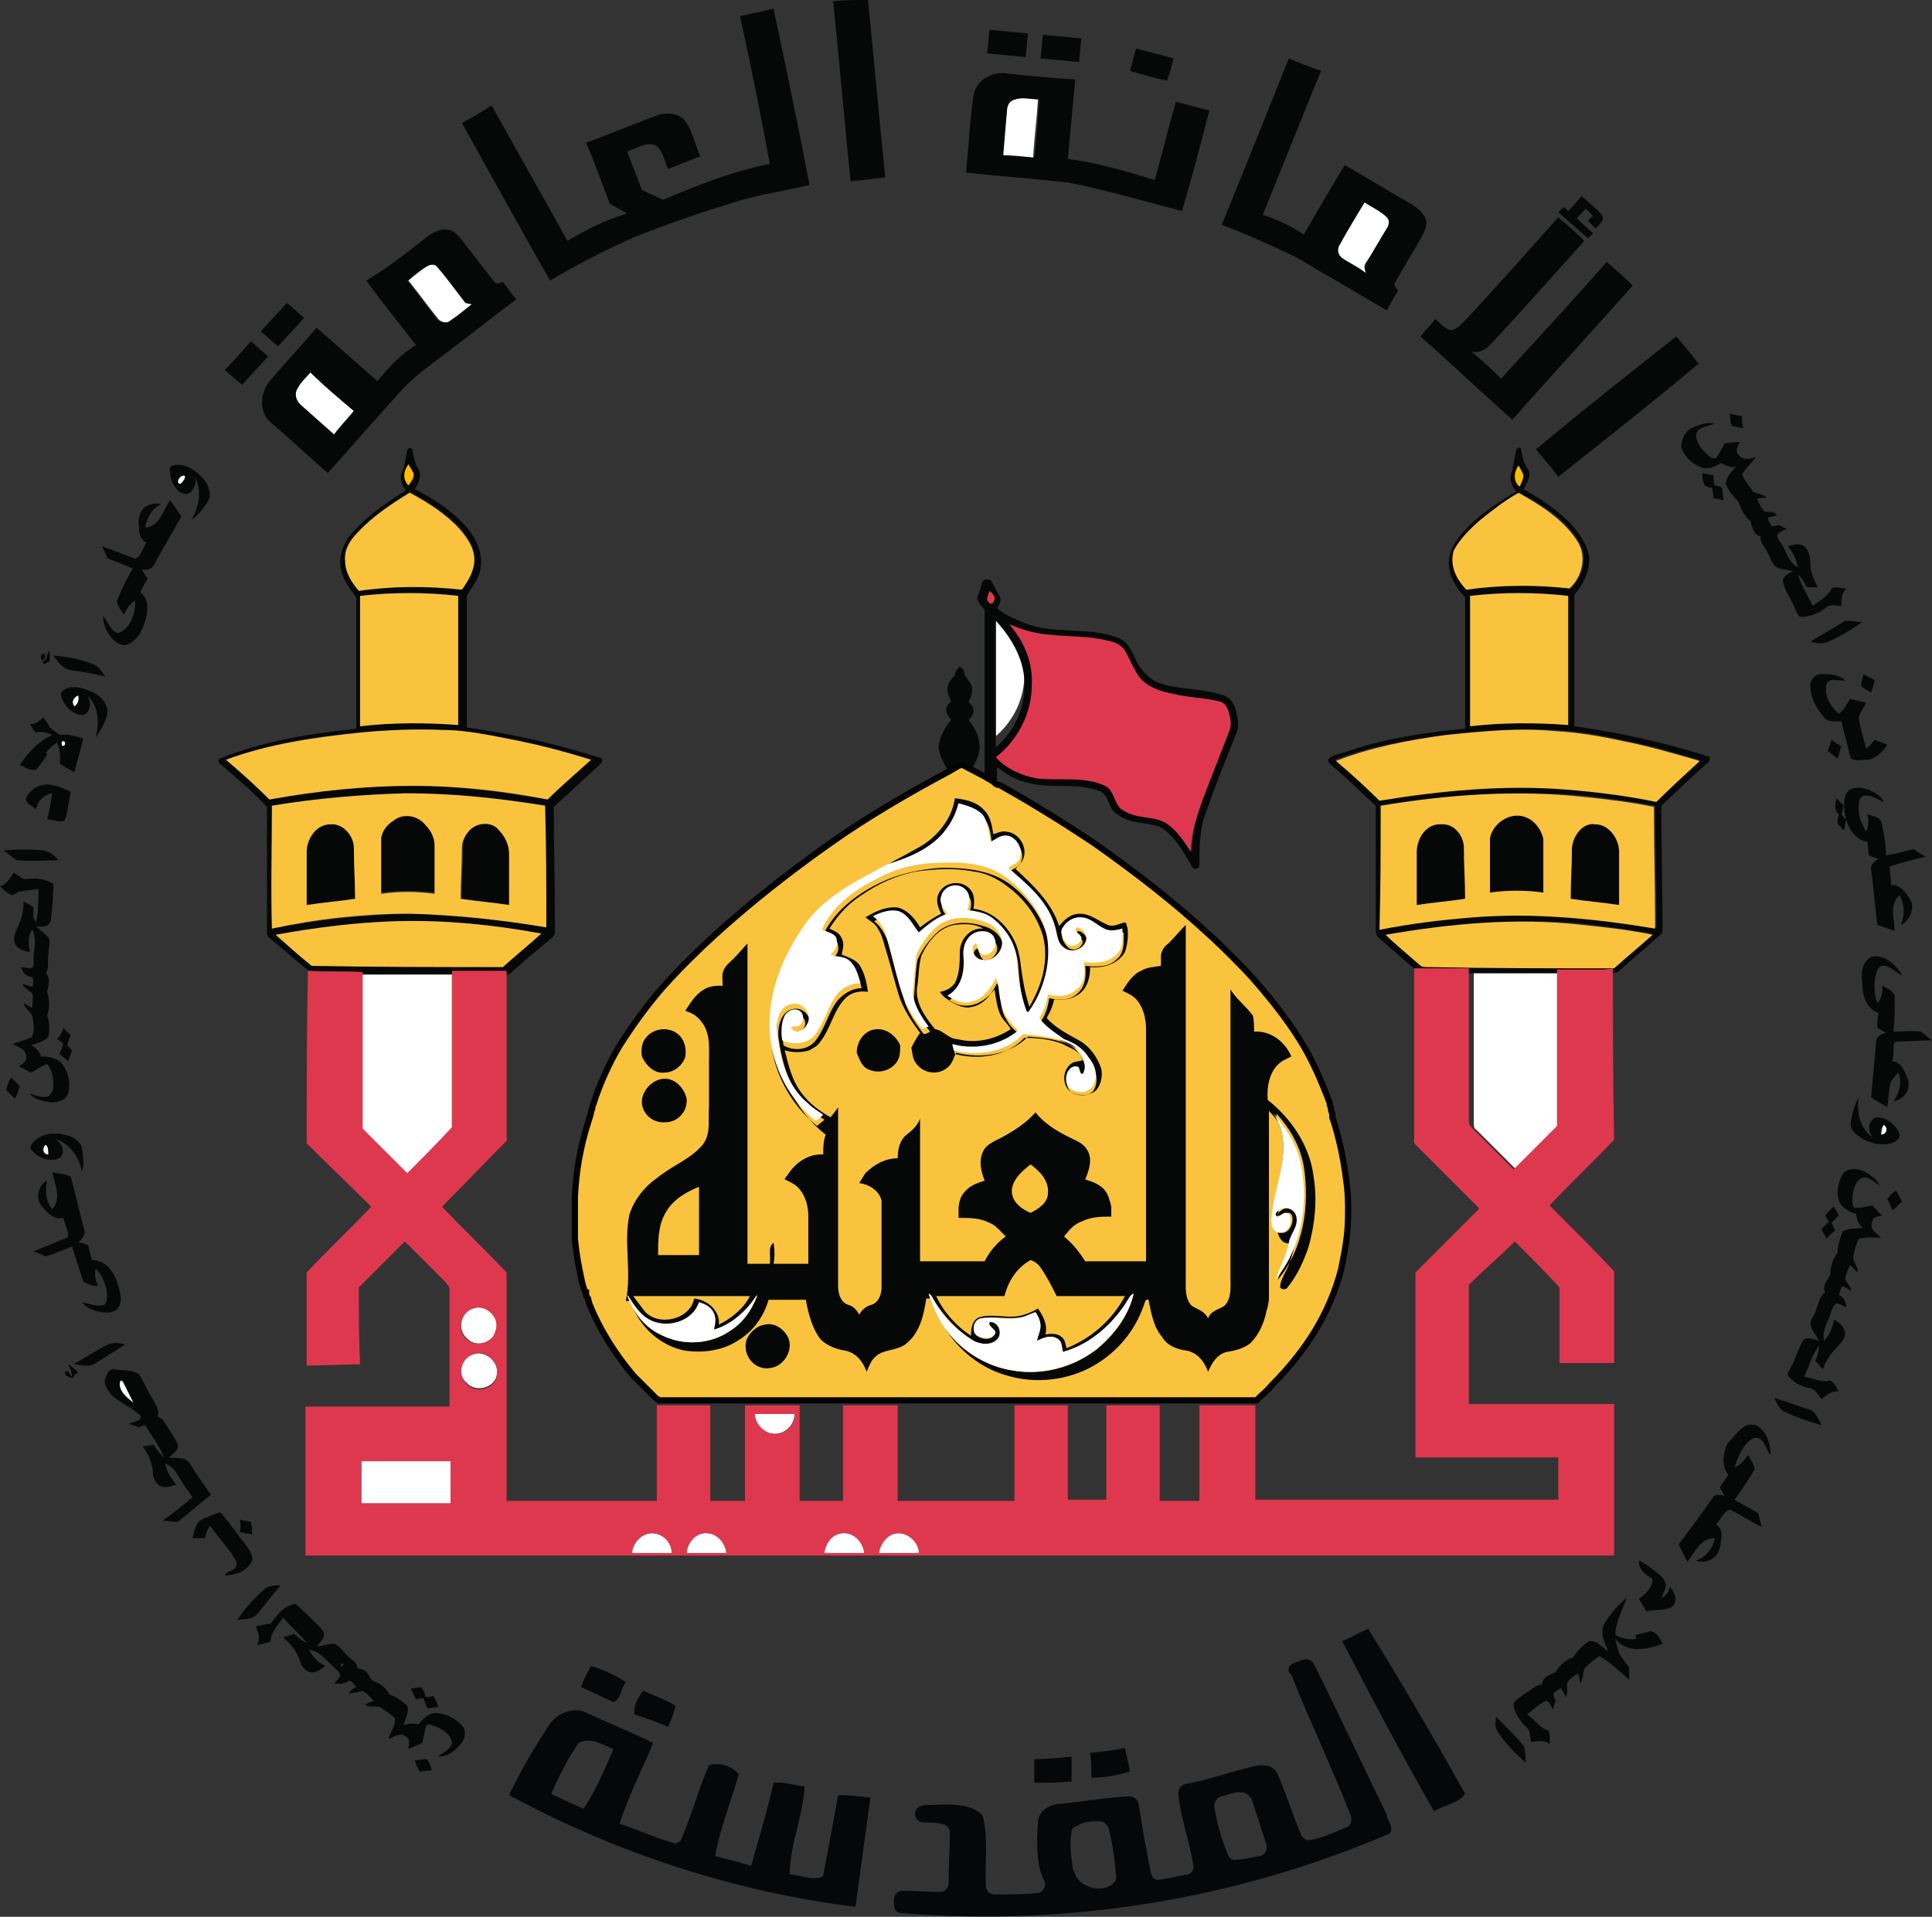 <?xml version="1.0" encoding="utf-8"?>
<!-- Generator: Adobe Illustrator 24.1.1, SVG Export Plug-In . SVG Version: 6.00 Build 0)  -->
<svg version="1.1" id="Layer_1" xmlns="http://www.w3.org/2000/svg" xmlns:xlink="http://www.w3.org/1999/xlink" x="0px" y="0px"
	 viewBox="0 0 155.6 154.4" style="enable-background:new 0 0 155.6 154.4;" xml:space="preserve">
<rect x="0" y="0" width="155.6" height="154.4" fill="#333333" stroke="none"/>
<style type="text/css">
	.st0{fill:#FFFFFF;}
	.st1{fill:#060808;}
	.st2{fill:#FFBD00;}
	.st3{fill:#F9C33E;}
	.st4{fill:#DE384E;}
	.st5{fill:#F8FF54;}
	.st6{fill:#272929;}
	.st7{fill:#F9C33E;stroke:#020200;stroke-width:0.5;stroke-miterlimit:10;}
	.st8{fill:#060708;}
</style>
<g id="_x23_ffffffff">
	<path class="st0" d="M81.1,8.9c0-0.4,0.2-0.8,0.6-0.9c0.6-0.2,1.3,0,1.9,0c-0.1,1.6-0.3,3.1-0.4,4.7c-0.8-0.1-1.6-0.2-2.5-0.2
		C80.8,11.3,80.9,10.1,81.1,8.9z"/>
	<path class="st0" d="M107.9,19.7c0.6-1.1,1.3-2.2,2-3.4c0.6,0.4,1.3,0.7,1.8,1.2c0.3,0.2,0.2,0.6,0,0.9c-0.5,0.9-1.1,1.9-1.7,2.8
		c-0.2,0.2-0.1,0.5,0,0.8c-0.6-0.4-1.3-0.8-1.9-1.2C107.7,20.5,107.6,20,107.9,19.7z"/>
	<path class="st0" d="M34.3,21.5c0.3-0.2,0.7-0.3,1,0c0.7,0.9,1.4,1.9,2.2,2.8c0.1,0.2,0.4,0.2,0.6,0.2c-0.6,0.4-1.2,0.9-1.7,1.3
		c-0.3,0.3-0.8,0.2-1.1-0.1c-0.8-1-1.6-2.1-2.4-3.1C33.3,22.2,33.8,21.8,34.3,21.5z"/>
	<path class="st0" d="M25,30c1.2,1,2.3,2.1,3.5,3.1c-0.5,0.6-1.1,1.2-1.6,1.9c-0.9-0.8-1.8-1.6-2.7-2.4c-0.4-0.3-0.5-0.8-0.3-1.2
		C24.1,30.9,24.6,30.5,25,30z"/>
	<path class="st0" d="M14.8,38.3c0.4,0.1-0.1,0.6-0.3,0.7C14.1,38.8,14.4,38.3,14.8,38.3z"/>
	<path class="st0" d="M80.2,49.1c1.3,1.4,2.4,3.3,2.3,5.3c0,1.9-0.9,3.7-2.3,4.9C80.2,55.9,80.2,52.5,80.2,49.1z"/>
	<path class="st0" d="M6,56.9c-0.3-0.4-0.1-0.7,0.3-0.9C6.4,56.4,6.3,56.7,6,56.9z"/>
	<path class="st0" d="M5.1,60.1c-0.2,0-0.2-0.4,0-0.4C5.4,59.6,5.3,60,5.1,60.1z"/>
	<path class="st0" d="M29.2,78.3c2.4,0,4.8,0,7.2,0c0,4.2,0,8.4,0,12.6c-1.2,1.2-2.4,2.4-3.6,3.7c-1.2-1.2-2.4-2.4-3.6-3.6
		C29.2,86.7,29.2,82.5,29.2,78.3z"/>
	<path class="st0" d="M118.7,78.3c2.4,0,4.7,0,7.1,0c0,4.2,0,8.4,0,12.6c-1.2,1.2-2.3,2.3-3.5,3.5c-1.1-1.1-2.3-2.3-3.4-3.4
		c-0.2-0.1-0.2-0.3-0.2-0.6C118.7,86.4,118.7,82.4,118.7,78.3z"/>
	<path class="st0" d="M151.7,90.6c0.4,0.2,0.3,0.8-0.2,0.8C151.5,91.1,151.6,90.8,151.7,90.6z"/>
	<path class="st0" d="M3.9,93c-0.5,0-0.6-0.6-0.2-0.8C3.9,92.4,3.9,92.7,3.9,93z"/>
	<path class="st0" d="M38.1,105.4c1-0.4,2.2,0.7,1.9,1.8c-0.2,1-1.7,1.4-2.4,0.6C36.8,107.1,37.1,105.7,38.1,105.4z"/>
	<path class="st0" d="M38.1,109.1c1-0.4,2.2,0.7,1.9,1.7c-0.2,1-1.7,1.4-2.4,0.6C36.8,110.8,37.1,109.4,38.1,109.1z"/>
	<path class="st0" d="M9.7,111.2c0,0,0.1,0,0.2,0c0.3,0.6,0.6,1.2,0.9,1.8C10.2,112.6,9.4,112,9.7,111.2z"/>
	<path class="st0" d="M60.8,113.9c1.1,0,2.1,0,3.2,0c0,0.8-0.7,1.6-1.6,1.6S60.8,114.8,60.8,113.9z"/>
	<path class="st0" d="M29.1,117.7c2.4,0,4.8,0,7.2,0c0,1.1,0,2.3,0,3.4c-2.4,0-4.8,0-7.2,0C29.1,120,29.1,118.8,29.1,117.7z"/>
	<path class="st0" d="M50.9,125.1c0-0.8,0.8-1.6,1.6-1.6c0.9,0,1.6,0.7,1.6,1.6C53.1,125.1,52,125.1,50.9,125.1z"/>
	<path class="st0" d="M55.3,125.1c0-0.9,0.8-1.7,1.7-1.6c0.8,0,1.5,0.8,1.5,1.6C57.5,125.1,56.4,125.1,55.3,125.1z"/>
	<path class="st0" d="M66.4,125.1c0-0.9,0.8-1.7,1.7-1.6c0.8,0,1.5,0.8,1.5,1.6C68.6,125.1,67.5,125.1,66.4,125.1z"/>
	<path class="st0" d="M70.8,125.1c0-0.8,0.7-1.6,1.6-1.6s1.6,0.7,1.7,1.6C73,125.1,71.9,125.1,70.8,125.1z"/>
</g>
<g id="_x23_060808ff">
	<path class="st1" d="M67.1,0.1C68,0,69,0,69.9,0c0.5,4.8,0.9,9.5,1.4,14.3c-0.9,0.1-1.9,0.2-2.8,0.3C68,9.7,67.6,4.9,67.1,0.1z"/>
	<path class="st1" d="M59.6,1.3c0.9-0.2,1.8-0.4,2.7-0.6c1,4.7,2,9.5,2.9,14.2c-2.1,0.5-4.3,0.8-6.4,1.5c-2.6,0.8-5.2,1.7-7.7,2.7
		c-2.3,1-4.6,2.2-6.8,3.5c-2.4-4.2-4.7-8.4-7.1-12.7C38,9.5,38.8,9,39.6,8.5c2,3.6,4.1,7.3,6.1,10.9c1.5-0.9,3.1-1.7,4.8-2.2
		c-0.5-0.3-0.9-0.5-1.4-0.8c-0.6-1.6-1.2-3.3-1.9-4.9c1.9-0.7,3.8-1.5,5.7-2.2c0.8-0.3,1.9-0.2,2.4,0.6s0.7,1.8,1.1,2.7
		c-0.9,0.3-1.7,0.7-2.6,1c-0.3-0.6-0.4-1.5-1-1.9c-0.8-0.3-1.6,0.3-2.3,0.5c0.4,1,0.8,2.1,1.2,3.1c0.6,0.3,1.1,0.5,1.7,0.8
		c2.8-1.2,5.6-2.3,8.6-2.9C61.3,9.4,60.5,5.4,59.6,1.3z"/>
	<path class="st1" d="M79.7,2.4c1,0.1,2.1,0.2,3.1,0.3c-0.1,0.6-0.1,1.2-0.2,1.9c-1-0.1-2.1-0.2-3.1-0.3C79.6,3.6,79.6,3,79.7,2.4z"
		/>
	<path class="st1" d="M84,2.8c1,0.1,2.1,0.2,3.1,0.3C87,3.7,87,4.3,86.9,5c-1-0.1-2.1-0.2-3.1-0.3C83.9,4,83.9,3.4,84,2.8z"/>
	<path class="st1" d="M91,5.7c0.2-0.6,0.3-1.2,0.5-1.8c1,0.3,2,0.5,3,0.8c-0.1,0.6-0.3,1.2-0.5,1.8C93,6.3,92,6,91,5.7z"/>
	<path class="st1" d="M103.8,4.7c0.9,0.4,1.7,0.7,2.6,1c-1.6,3.9-3.1,7.7-4.7,11.6c1.2,0.4,2.3,0.9,3.3,1.6c1.1-1.9,2.2-3.8,3.3-5.6
		c1.8,1,3.5,2.1,5.3,3.1c0.5,0.3,1,0.7,1.2,1.2c0.2,0.4,0,0.9-0.2,1.3c-0.7,1.3-1.5,2.5-2.2,3.8c-0.2,0.2,0,0.5,0.2,0.7
		c-0.3,0.5-0.6,1-0.9,1.6c-1.6-0.9-3.2-1.9-4.8-2.8c-1.1-0.6-2.2-1.4-3.4-1.9c-1.7-0.8-3.3-1.5-5.1-2.2
		C100.2,13.7,102,9.2,103.8,4.7 M107.9,19.7c-0.2,0.3-0.2,0.8,0.2,1.1c0.6,0.4,1.3,0.7,1.9,1.2c0-0.2-0.1-0.5,0-0.8
		c0.6-0.9,1.1-1.9,1.7-2.8c0.2-0.3,0.2-0.7,0-0.9c-0.5-0.5-1.2-0.8-1.8-1.2C109.2,17.4,108.5,18.6,107.9,19.7z"/>
	<path class="st1" d="M78.4,7.7c0.2-1.2,1.4-1.9,2.5-1.8c1.9,0.2,3.8,0.4,5.7,0.5c-0.2,2.1-0.4,4.3-0.6,6.4c2.4,0.3,4.7,1,7,1.7
		c0.6-2.1,1.1-4.2,1.7-6.3c0.9,0.2,1.8,0.5,2.7,0.7c-0.7,2.7-1.4,5.4-2.2,8.1c-3.1-0.8-6.1-1.7-9.2-2.3c-2.7-0.3-5.5-0.5-8.2-0.8
		C78,11.9,78.1,9.8,78.4,7.7 M81.1,8.9c-0.1,1.2-0.2,2.4-0.3,3.6c0.8,0.1,1.6,0.1,2.5,0.2c0.2-1.6,0.3-3.1,0.4-4.7
		c-0.6,0-1.3-0.2-1.9,0C81.3,8.1,81.1,8.5,81.1,8.9z"/>
	<path class="st1" d="M126.3,17c0.4-0.4,0.7-0.8,1.1-1.2c0.5,0.5,1.1,0.9,1.6,1.5c0.3,0.4-0.2,0.8-0.5,1.1c-0.2-0.2-0.4-0.4-0.6-0.6
		c0.1-0.2,0.3-0.3,0.4-0.4c-0.2-0.2-0.4-0.4-0.6-0.6c-0.2,0.3-0.5,0.5-0.7,0.8c0.4,0.4,0.9,0.8,1.3,1.2c-0.1,0.1-0.3,0.3-0.4,0.4
		c-0.8-0.7-1.6-1.4-2.4-2.1c0.1-0.1,0.3-0.3,0.4-0.4C126,16.7,126.1,16.8,126.3,17z"/>
	<path class="st1" d="M118.2,25.6c2.5-2.7,4.9-5.4,7.3-8.1c0.7,0.6,1.4,1.2,2.1,1.9c-2.5,2.8-5,5.6-7.6,8.4c-0.4,0.4-1,0.7-1.5,0.5
		c0.8,0.7,1.6,1.4,2.4,2.2c2.8-3.1,5.7-6.2,8.5-9.4c0.7,0.6,1.4,1.2,2.1,1.9c-3.2,3.6-6.5,7.2-9.7,10.8c-2.5-2.2-4.9-4.5-7.4-6.7
		c0.4-0.5,0.8-0.9,1.2-1.4c0.4,0.3,0.7,0.8,1.3,0.9C117.4,26.5,117.8,26,118.2,25.6z"/>
	<path class="st1" d="M34.1,19.3c0.5-0.4,1.2-0.9,1.9-0.8c0.5,0,0.8,0.4,1.1,0.7c0.9,1.2,1.8,2.3,2.7,3.5c0.2,0.2,0.5,0.1,0.7,0
		c0.4,0.5,0.7,1,1.1,1.4c-2.4,1.8-4.8,3.7-7.2,5.5c-0.8,0.6-1.6,1.3-2.3,2.1c-1.9,2.1-3.8,4.3-5.7,6.4c-1.5-1.3-3-2.7-4.5-4
		c-1.1-0.8-1-2.5-0.1-3.5c1.2-1.4,2.5-2.8,3.7-4.2c1.6,1.4,3.3,2.9,4.9,4.3c0.9-1.1,1.9-2.2,3.1-2.9c-1.3-1.7-2.7-3.4-4-5.2
		C31,21.7,32.6,20.5,34.1,19.3 M34.3,21.5c-0.5,0.3-1,0.8-1.5,1.1c0.8,1,1.6,2.1,2.4,3.1c0.2,0.3,0.8,0.4,1.1,0.1
		c0.6-0.4,1.2-0.9,1.7-1.3c-0.2-0.1-0.5,0-0.6-0.2c-0.7-0.9-1.4-1.9-2.2-2.8C35,21.2,34.6,21.3,34.3,21.5 M25,30
		c-0.4,0.4-0.8,0.8-1.1,1.4c-0.2,0.4,0,0.9,0.3,1.2c0.9,0.8,1.8,1.6,2.7,2.4c0.5-0.6,1.1-1.2,1.6-1.9C27.3,32.1,26.1,31.1,25,30z"/>
	<path class="st1" d="M21,26.7c0.7-0.8,1.4-1.5,2.1-2.3c0.5,0.4,0.9,0.8,1.4,1.2c-0.7,0.8-1.4,1.5-2.1,2.3
		C21.9,27.5,21.5,27.1,21,26.7z"/>
	<path class="st1" d="M123.7,36.2c3.7-3.1,7.5-6.1,11.3-9.1c0.6,0.7,1.2,1.4,1.8,2.2c-3.7,3.1-7.5,6.1-11.3,9.1
		C124.9,37.6,124.3,36.9,123.7,36.2z"/>
	<path class="st1" d="M20.2,27.5c0.5,0.4,0.9,0.8,1.4,1.2c-0.7,0.8-1.4,1.5-2.1,2.3c-0.5-0.4-0.9-0.8-1.4-1.2
		C18.8,29.1,19.5,28.3,20.2,27.5z"/>
	<path class="st1" d="M139.3,33.3c0.3,0.1,0.7,0.2,1,0.2c0,0.4,0,0.7,0.1,1c-0.3-0.1-0.6-0.1-0.9-0.2
		C139.3,34,139.4,33.6,139.3,33.3z"/>
	<path class="st1" d="M136.2,34.5c0.6-0.3,1.3-0.5,1.9-0.4c-0.5,0.3-1.3,0.2-1.5,0.9c0,0.6,0.4,1.2,0.9,1.6c0.2,0.2,0.4,0.4,0.7,0.3
		c0.3-0.4,0.5-0.8,0.7-1.2c0.4,0,0.8-0.1,1.2-0.1c-0.1,0.3-0.4,0.7-0.1,1c0.3,0.5,1,0.4,1.4,0.2c-0.3,0.5-0.8,0.9-1.1,1.4
		c0.2,0.5,0.6,1,0.9,1.4c0.4,0.2,0.8,0.2,1.1,0.5c-0.3,0-0.6,0-0.8,0.1c0.2,0.3,0.3,0.7,0.6,1c0.3,0.1,0.8-0.1,1,0.3
		c-0.2,0.1-0.5,0.1-0.7,0.2c0,0.3,0.2,0.5,0.3,0.7c0.2,0,0.4-0.1,0.6-0.1c0.2,0.1,0.4,0.2,0.6,0.3c-0.2,0.1-0.5,0.2-0.7,0.4
		s0.1,0.5,0.2,0.7c0.5,0.7,0.6,1.6,1.4,2c-0.1-0.6-0.4-1.2-0.8-1.7c0.4-0.1,0.9-0.3,1.3,0c0.4,0.3,0.5,0.9,0.5,1.4
		c0,0.7,0.3,1.3,0.6,1.9c-0.3,0-0.6,0-0.9,0c-0.2-0.4-0.4-0.8-0.7-1c0.3,0.9,0.8,1.7,1.2,2.5c0.5-0.4,1.2-0.7,1.5-1.4
		c0.3-0.2,0.8,0,1.2,0c-0.4,0.4-0.4,0.9-0.4,1.4c-0.4,0-0.9-0.2-1.3,0.2c-0.6,0.4-1.2,0.7-2,0.7c-0.2-0.1-0.3-0.4-0.4-0.6
		c-0.3-0.8-0.8-1.4-1-2.2c-0.1-0.5,0.5-0.7,0.8-0.9c-0.4-0.1-0.9-0.1-1.3-0.3c-0.4-0.2-0.5-0.8-0.7-1.1c-0.2-0.5-0.7-0.9-0.6-1.4
		c-0.6-0.1-0.7-0.8-0.8-1.2c-0.5-0.4-0.8-1-1-1.6c-0.4-0.4-0.8-0.9-1-1.4c0-0.6,0.5-1,0.8-1.4c-0.4,0.1-0.8-0.1-1.2-0.3
		c-0.5,0.3-1.1,0.6-1.7,0.3c-0.7-0.3-1.3-0.9-1.5-1.6C135.4,35.3,135.8,34.7,136.2,34.5z"/>
	<path class="st1" d="M32.8,36.3c0-0.2,0.3-0.3,0.4-0.1c0.1,0.5,0.2,1.1,0.5,1.6s0,1.2-0.3,1.6c1.6,0.8,3.1,1.8,4.3,3.2
		c0.7,0.9,1.2,2,1,3.2c-0.1,0.8-0.7,1.5-1.1,2.2c0,3.5,0,7,0,10.6c3.6,0.5,7.1,1.3,10.6,2.4c0.3,0,0.4,0.3,0.2,0.5
		c-1.3,1.2-2.5,2.3-3.8,3.5c0,3.3,0.1,6.6,0.1,9.9c0,0.2,0,0.4-0.2,0.6c-1.2,1-2.4,2-3.5,3c-1.4,0-2.9,0-4.4,0c-2.4,0-4.8,0-7.2,0
		c-1.4,0-2.9,0-4.3-0.1c-1-0.8-2-1.7-3.1-2.6c-0.2-0.2-0.5-0.3-0.5-0.6c0-3.4,0-6.8,0-10.2c-1.1-1.2-2.4-2.3-3.7-3.4
		c-0.2-0.1-0.3-0.4-0.1-0.5c3.5-1.4,7.2-2,11-2.4c0-3.5,0-7,0-10.6c-0.5-0.6-1-1.3-1.2-2.1c-0.3-1,0.1-2.2,0.8-3
		c1.2-1.4,2.8-2.5,4.4-3.5c-0.4-0.5-0.6-1.2-0.2-1.7C32.6,37.2,32.7,36.8,32.8,36.3 M32.9,39.1c0.2-0.3,0.4-0.6,0.4-0.9
		c-0.1-0.3-0.2-0.5-0.4-0.7C32.6,37.9,32.4,38.6,32.9,39.1 M28.8,42.9c-0.6,0.6-1.1,1.3-1,2.2c0,0.9,0.5,1.7,1.1,2.4
		c2.7-0.4,5.5-0.4,8.3-0.1c0.6-0.7,1-1.5,1-2.4c0-1-0.6-1.8-1.2-2.5c-1.1-1.2-2.6-2.1-4-2.9C31.4,40.7,30,41.6,28.8,42.9 M29,48
		c0,3.5,0,7,0,10.5c2.6-0.3,5.3-0.3,7.9-0.1c0-3.5,0-7,0-10.4C34.3,47.7,31.7,47.7,29,48 M29.1,59c-3.7,0.3-7.4,0.9-10.9,2.2
		c1.2,1.1,2.4,2.1,3.5,3.2c3.8-0.7,7.7-1.1,11.6-1.1c3.6,0,7.2,0.5,10.8,1.1c1.2-1.1,2.3-2.2,3.5-3.2c-1.9-0.6-3.7-1.1-5.7-1.5
		c-2.1-0.4-4.2-0.9-6.3-0.9C33.4,58.7,31.3,58.9,29.1,59 M21.9,64.9c0,3.3,0,6.6,0,9.9c3.6-0.7,7.3-1.1,11.1-1.2
		c3.7,0,7.4,0.4,11,1.1c0-3.3-0.1-6.5-0.1-9.8c-3.7-0.6-7.4-1-11.2-1C29,64,25.4,64.4,21.9,64.9 M22.2,75.3c1,0.8,2,1.7,2.9,2.5
		c5.2,0,10.3,0,15.4,0.1c1-0.9,2.1-1.8,3.1-2.7c-3.8-0.7-7.7-1.1-11.6-1C28.7,74.3,25.4,74.7,22.2,75.3z"/>
	<path class="st1" d="M122.1,36.3c0-0.2,0.4-0.4,0.4-0.1c0.1,0.5,0.2,1.1,0.5,1.5c0.4,0.5,0,1.2-0.3,1.7c1.4,0.8,2.8,1.7,3.9,2.9
		c0.7,0.8,1.3,1.7,1.4,2.7c0,1.1-0.5,2.1-1.2,2.9c0,3.5,0,7.1,0,10.6c3.6,0.5,7.2,1.3,10.7,2.4c0.3,0,0.2,0.4,0.1,0.5
		c-1.3,1.1-2.5,2.3-3.8,3.5c0,3.3,0.1,6.7,0.1,10c0,0.2-0.1,0.4-0.3,0.5c-1.1,1-2.2,1.9-3.3,2.9c-0.4,0.1-0.9,0.1-1.4,0.1
		c-1,0-2.1,0-3.1,0c-2.4,0-4.7,0-7.1,0c-1.5,0-2.9,0-4.4,0c-1.1-1-2.2-1.9-3.3-2.9c-0.2-0.2-0.2-0.4-0.2-0.7c0-3.3,0-6.6,0-9.9
		c-1.2-1.1-2.3-2.2-3.5-3.2c-0.2-0.2-0.4-0.3-0.3-0.6c0.4-0.3,0.9-0.4,1.3-0.5c3.1-1.1,6.4-1.6,9.7-1.9c0-3.5,0-7.1,0-10.6
		c-0.9-0.9-1.6-2.2-1.2-3.5c0.3-1,1.1-1.9,1.9-2.6c1-0.9,2.2-1.7,3.4-2.4c-0.4-0.5-0.6-1.1-0.3-1.7C121.9,37.3,122,36.8,122.1,36.3
		 M122.3,37.5c-0.4,0.5-0.5,1.2,0,1.7c0.1-0.3,0.4-0.6,0.3-0.9C122.6,37.9,122.4,37.7,122.3,37.5 M119.2,41.9
		c-0.8,0.7-1.6,1.4-2,2.4c-0.4,1.2,0.2,2.4,1,3.2c2.7-0.4,5.5-0.4,8.3-0.1c1-1,1.4-2.5,0.7-3.7c-1.1-1.9-3-3-4.8-4
		C121.2,40.4,120.2,41.1,119.2,41.9 M118.4,48c0,3.5,0,7,0,10.5c2.6-0.3,5.3-0.3,7.9-0.1c0-3.5,0-7,0-10.4
		C123.7,47.7,121,47.7,118.4,48 M116.5,59.2c-3.1,0.4-6.1,0.9-9,2c1.2,1.1,2.4,2.1,3.5,3.2c5-0.8,10-1.3,15-0.9
		c2.5,0.2,4.9,0.5,7.3,1c1.2-1.1,2.4-2.2,3.5-3.3c-2-0.6-4.1-1.2-6.2-1.6c-1.8-0.4-3.6-0.7-5.4-0.8
		C122.4,58.7,119.5,58.9,116.5,59.2 M111.2,64.9c0,3.3,0,6.6,0,9.9c2.5-0.5,5-0.8,7.5-1c4.9-0.4,9.8,0.1,14.7,0.9
		c0-3.3-0.1-6.5-0.1-9.8c-1.9-0.3-3.7-0.6-5.6-0.8C122.2,63.6,116.6,64.1,111.2,64.9 M111.6,75.3c0.9,0.8,1.8,1.6,2.7,2.3
		c0.1,0.2,0.4,0.2,0.6,0.2c5,0,10.1,0,15.1,0.1c1-0.9,2.1-1.8,3.1-2.7c-1.9-0.3-3.8-0.6-5.7-0.8C122.1,73.9,116.7,74.4,111.6,75.3z"
		/>
	<path class="st1" d="M13.9,37.5c0.7-0.2,1.4,0.1,2,0.6c0.5,0.4,1,1,1,1.8c0,0.4-0.3,0.7-0.5,1c-0.3,0.4-0.6,0.7-1,1
		c0.6-1,0.9-2.3,0.3-3.5c0.2,0.6-0.2,1.4-0.8,1.4c-0.8-0.2-1.2-1.1-1.2-1.8C13.6,37.8,13.7,37.6,13.9,37.5 M14.8,38.3
		c-0.3,0-0.7,0.6-0.3,0.7C14.7,38.9,15.1,38.3,14.8,38.3z"/>
	<path class="st1" d="M137.1,38.1c0.3,0.1,0.6,0.1,0.9,0.2c0,0.3,0,0.5,0.1,0.8c0.2,0,0.4,0.1,0.6,0.2c0,0.3,0.1,0.6,0.1,1
		c-0.3-0.1-0.6-0.1-0.8-0.2c0-0.3-0.1-0.6-0.1-0.8c-0.2,0-0.4-0.1-0.6-0.2C137.1,38.7,137.1,38.4,137.1,38.1z"/>
	<path class="st1" d="M11.7,42.5c1.2-0.1,1.4-1.4,2-2.2c0.3,0.4,0.6,0.8,0.9,1.3c-0.7,1.3-1.5,2.6-2.2,3.9c-0.2,0.4-0.6,0.4-1,0.4
		c0.2,0.2,0.3,0.5,0.5,0.7c-0.2,0.3-0.4,0.7-0.6,1.1c0.8,0.6,0.6,1.8,0.3,2.6c-0.2,0.6-0.6,1.3-1.3,1.6c-0.4,0.2-0.9-0.1-1.2-0.4
		c-0.5-0.5-0.8-1.2-0.8-1.9c0.4,0.5,0.6,1.2,1.2,1.4c1-0.3,1.4-1.6,1.4-2.6c-0.5,0.2-0.7,0.7-0.9,1.1c-0.3-0.3-0.5-0.7-0.6-1.1
		c0.4-0.9,0.8-1.8,1.3-2.6c-0.7-0.3-1.4-0.6-2-0.8c-0.2-0.3-0.3-0.7-0.5-1c0.9,0.3,1.8,0.7,2.7,1c0.5-0.2,0.6-0.9,0.9-1.3
		c-0.5-0.2-0.6-0.7-0.6-1.2c-0.1-0.5,0-1.2,0.4-1.6c0.4-0.3,0.9-0.4,1.4-0.3C12.3,40.9,11.8,41.7,11.7,42.5z"/>
	<path class="st1" d="M79.3,49.1c0,4.5,0,9,0,13.5c0.2,0.1,0.9,0.4,1,0.5c0-0.4,0-0.8,0-1.3c0.7,0.5,1.4,1,2.3,1.2
		c1.9,0.6,4,0,5.9,0.7c0.9,0.3,0.7,1.5,1.5,1.9c1,0.8,2.3,0.6,3.4,1c1.2,0.7,1.9,2,2.6,3.2c0.1,0.3,0.6,0.2,0.6-0.1
		c0-1.3,0-2.7,0.4-3.9c0.8-2.3,1.7-4.6,2.6-6.8c0.2-0.5,0.1-1,0-1.5c-0.1-0.6-0.4-1.3-1.1-1.5c-1.7-0.6-3.5-0.4-5.2-1
		c-0.7-0.3-1.3-0.9-1.7-1.6c-0.4-0.8-0.7-1.7-1.5-2c-2.5-1-5.3-0.2-7.8-1.3c-0.7-0.3-1.4-0.6-2-1.1c0.2-0.3,0.4-0.7,0.2-1
		c-0.2-0.3-0.4-0.7-0.6-1.1c-0.1-0.3-0.7-0.3-0.8,0c-0.1,0.4-0.3,0.9-0.4,1.3C78.8,48.6,79.1,48.9,79.3,49.1z M84.3,51.2
		c1.6,0.2,3.3,0.1,4.9,0.5c0.5,0.1,1.1,0.3,1.4,0.8c0.4,0.7,0.7,1.5,1.2,2.1c0.7,0.8,1.7,1.1,2.7,1.3c1.2,0.3,2.5,0.3,3.7,0.6
		c0.5,0.1,0.7,0.6,0.8,1s0.2,0.9,0,1.4c-0.7,1.8-1.4,3.5-2.1,5.4c-0.5,1.4-0.9,2.9-0.9,4.3c-0.6-0.9-1.2-1.7-2-2.3
		c-1-0.6-2.3-0.3-3.3-1c-0.8-0.4-0.7-1.6-1.5-2c-1.7-0.8-3.7-0.4-5.5-0.6c-1.2-0.2-2.4-0.8-3.3-1.7c1.8-1.3,2.8-3.6,2.9-5.8
		c0-1.8-0.8-3.5-1.9-4.9C82.2,50.7,83.3,51.1,84.3,51.2z M80.2,50c1.3,1.4,2.4,3.3,2.3,5.3c0,1.9-0.9,3.7-2.3,4.9
		C80.2,56.8,80.2,53.4,80.2,50z M79.7,47.6c0.2,0.2,0.6,0.5,0.3,0.9c-0.2,0.3-0.4,0-0.5-0.2C79.5,48.1,79.6,47.9,79.7,47.6z"/>
	<path class="st1" d="M78,58c0.2-0.2,0.4-0.4,0.4-0.6c0.1-0.4-0.2-0.6-0.4-0.9c0.2-0.3,0.3-0.6,0.3-1s-0.4-0.8-0.6-1.1
		c0-0.3-0.1-0.5-0.4-0.7c-0.2,0.2-0.4,0.4-0.4,0.7c-0.3,0.3-0.6,0.7-0.6,1.1c0,0.4,0.2,0.7,0.3,1c-0.2,0.2-0.4,0.4-0.4,0.7
		s0.3,0.6,0.4,0.8c-0.5,0.6-0.9,1.3-1,2.1c0,0.7,0.4,1.3,0.7,1.9c0.1-0.1,0.2-0.1,0.4-0.2c0.1-0.1,0.3-0.1,0.4-0.2l0.2-0.1l0,0l0,0
		c0,0,0.6,0.3,0.9,0.5c0.4-0.6,0.7-1.2,0.7-1.8C78.9,59.3,78.5,58.6,78,58z"/>
	<path class="st1" d="M145.8,51.7c0.9-0.6,1.9-1.1,2.8-1.7c0.5,0,0.9,0.1,1.4,0.1c-0.9,0.6-1.8,1.2-2.8,1.6
		C146.8,51.9,146.3,51.8,145.8,51.7z"/>
	<path class="st1" d="M3.7,53.1c0.1-0.2,0.1-0.5,0.3-0.7c0,0.3,0,0.6,0,0.9c-0.1,0-0.3,0.1-0.4,0.2c-0.1-0.1-0.2-0.2-0.3-0.2
		C3.5,53.3,3.6,53.2,3.7,53.1z"/>
	<path class="st1" d="M3.4,53.2c-0.2-0.1-0.1-0.7,0.2-0.5C3.7,52.9,3.6,53.1,3.4,53.2z"/>
	<path class="st1" d="M4.3,52.8c1.1,0.1,2.2,0.3,3.2,0.7c0.5,0.2,0.7,0.6,1,1c-0.9-0.2-1.8-0.4-2.7-0.5C5,53.9,4.6,53.2,4.3,52.8z"
		/>
	<path class="st1" d="M145.8,55.2c0-0.6,0.6-1,1.1-0.9c0.6,0,1.3,0.1,1.7,0.5c-0.5,0.1-1.2-0.3-1.5,0.3c-0.2,0.9,0.3,1.8,1,2.4
		c0.4-0.3,0.6-0.7,0.9-1.2c0.4,0.1,0.8,0.2,1.3,0.3c-0.2,0.4-0.5,0.8-0.6,1.2c0.1,0.8,0.4,1.7,0.6,2.5c0.3-0.2,0.5-0.5,0.7-0.7
		c0.3,0.1,0.6,0.2,1,0.4c-0.4,0.6-1,1.2-1.7,1.2c-0.4,0-1.2,0.2-1.3-0.3c-0.2-0.9-0.5-1.9-0.7-2.8c-0.4,0-0.9,0.1-1.3-0.2
		C146.2,57,145.8,56.1,145.8,55.2z"/>
	<path class="st1" d="M150.1,54.3c0.3,0.2,0.6,0.3,0.9,0.5c-0.1,0.3-0.2,0.7-0.3,1c-0.3-0.2-0.5-0.3-0.8-0.5
		C149.9,54.9,150,54.6,150.1,54.3z"/>
	<path class="st1" d="M5.5,55.4c0.8-0.2,1.7,0.2,2.4,0.6c0.5,0.4,0.9,1,0.7,1.7c-0.2,0.6-0.5,1.2-0.9,1.7C8,58.3,8,56.9,7,56
		c0.4,0.5,0.3,1.4-0.3,1.6c-0.9,0-1.6-0.8-1.8-1.6C4.9,55.6,5.3,55.5,5.5,55.4 M6,56.9c0.3-0.2,0.4-0.6,0.3-0.9
		C5.9,56.2,5.7,56.6,6,56.9z"/>
	<path class="st1" d="M2.4,58.3c0.5,0.1,0.8-0.3,1.1-0.5c0.2,0.3,0.4,0.5,0.5,0.8c0.3,0.2,0.5,0.4,0.8,0.6c0.6-0.1,1.3,0.1,1.9,0.3
		c-0.2,0.9-0.5,1.8-0.7,2.7c-0.4-0.2-0.8-0.4-1.2-0.7c0.1-0.6,0-1.2-0.2-1.7C4.3,60,4,60.3,3.7,60.6c0,0,0.1,0.1,0.1,0.2
		c-0.3,0.4-0.6,0.9-0.9,1.2c-0.5,0.1-0.9-0.2-1.3-0.4c0.7-1,1.5-1.9,2.6-2.4C3.8,59,3.3,58.9,2.9,59C2.7,58.9,2.6,58.6,2.4,58.3
		 M5.1,60.1c0.2,0,0.2-0.4,0-0.4C4.9,59.6,4.9,60.1,5.1,60.1z"/>
	<path class="st1" d="M147.5,59.6c0.3,0.2,0.6,0.4,0.8,0.5c-0.1,0.3-0.2,0.7-0.3,1c-0.3-0.2-0.5-0.4-0.8-0.6
		C147.3,60.3,147.4,59.9,147.5,59.6z"/>
	<path class="st1" d="M2.1,64.3c0.3-0.7,1.1-1.2,1.9-1.1c0.6,0.1,1.2,0.3,1.7,0.6c-0.2,0.8-0.2,1.6-0.5,2.3C4.8,66.3,4.3,66,3.8,66
		c0.2-0.7,0.3-1.4,0.4-2.1C3.6,64,3,64.5,2.9,65.2C2.6,64.9,2,64.7,2.1,64.3z"/>
	<path class="st1" d="M149,63.6c0.6-0.3,1.3-0.1,1.9,0.2c0.3,0.2,0.7,0.4,0.8,0.8c-0.5-0.2-1-0.6-1.6-0.5c-0.3,0.1-0.4,0.4-0.4,0.7
		c-0.1,0.8,0.2,1.5,0.6,2.2c0.2-0.4,0.2-1,0.1-1.4c0.4,0.1,0.8,0.2,1.1,0.5c0.2,0.9,0.4,1.9,0.4,2.8c0.7-0.1,1.4-0.3,2.2-0.5
		c0.3,0.2,0.6,0.4,1,0.6c-0.8,0.2-1.6,0.4-2.3,0.6c-0.2,0.1-0.4,0.1-0.6,0.2c0,0.5,0.1,1,0.1,1.5c0.7-0.1,1.2,0.6,1.5,1.1
		c0.5,0.7,0,1.8-0.7,2.1c0.3-0.8,0.3-1.6-0.1-2.4c-0.9,0.8-0.4,2-0.4,2.9c-0.5-0.2-0.9-0.3-1.4-0.5c-0.2-1.5-0.3-3-0.5-4.4
		c-0.1-0.4,0.2-0.7,0.6-0.9c-0.3-0.1-0.5-0.2-0.8-0.3c0-0.4-0.1-0.8-0.1-1.1c-1-0.1-1.6-1.2-1.8-2.1C148.5,64.8,148.4,64,149,63.6z"
		/>
	<path class="st1" d="M147.9,64.3c0.2,0.2,0.4,0.4,0.6,0.6c-0.1,0.2-0.1,0.5-0.2,0.7c0.1,0.1,0.2,0.3,0.4,0.4
		c-0.1,0.3-0.1,0.6-0.2,0.9c-0.2-0.2-0.3-0.4-0.5-0.5c0-0.3,0-0.5,0.1-0.8C147.7,65.3,147.8,64.8,147.9,64.3z"/>
	<path class="st1" d="M31.7,66.1c0.8-0.5,1.9-0.4,2.6,0.3c0.4,0.4,0.7,1,0.7,1.6c0,1.3,0,2.6,0,3.9c-1.4-0.2-2.9-0.2-4.3,0
		c0-1.5,0-3,0-4.5C30.8,66.9,31.2,66.4,31.7,66.1z"/>
	<path class="st1" d="M120,67.5c0.2-1,1.2-1.9,2.2-1.8c1,0,1.9,1,2.1,1.9c0,1.4,0,2.8,0,4.3c-1.4-0.2-2.9-0.2-4.3,0
		C120,70.5,120,69,120,67.5z"/>
	<path class="st1" d="M24.7,68.6c0.1-1,0.8-2.2,1.9-2.2c1-0.1,1.9,0.9,1.9,1.9c0,1.4,0.1,2.7,0.1,4.1c-1.3,0.2-2.6,0.3-3.9,0.5
		C24.7,71.4,24.7,70,24.7,68.6z"/>
	<path class="st1" d="M37.9,66.8c0.6-0.6,1.8-0.6,2.4,0.1c0.5,0.5,0.8,1.2,0.8,1.9c0,1.4,0,2.7,0,4.1c-1.3-0.2-2.6-0.3-3.9-0.5
		c0-1.4,0.1-2.7,0.1-4.1C37.3,67.7,37.5,67.2,37.9,66.8z"/>
	<path class="st1" d="M114.1,68.6c0.1-1.1,0.8-2.3,2-2.2c1,0,1.8,1,1.8,1.9c0,1.4,0.1,2.7,0.1,4.1c-1.3,0.2-2.6,0.3-3.9,0.5
		C114.1,71.4,114.1,70,114.1,68.6z"/>
	<path class="st1" d="M126.6,68.3c0-1,0.9-2,1.9-1.9c1.1,0,1.9,1.2,1.9,2.2c0,1.4,0,2.8,0,4.3c-1.3-0.2-2.6-0.3-3.9-0.5
		C126.5,71,126.6,69.6,126.6,68.3z"/>
	<path class="st1" d="M0.3,68.5c1.1-0.1,2.1-0.1,3.2,0c0.5,0.1,0.9,0.4,1.2,0.8c-1.1,0-2.2,0.1-3.3,0C1,69.1,0.7,68.8,0.3,68.5z"/>
	<path class="st1" d="M1.1,70.3c0.4,0.2,0.7,0.6,1.1,0.5c0.7-0.1,1.5,0,2.1,0.4c0,1-0.1,2-0.2,2.9c-0.1,0.6-0.8,0.6-1.2,0.5
		c0.3,0.3,0.7,0.6,1,0.9c0.2,0.4,0,0.8,0,1.3c-0.1,0.5,0.1,1.1-0.2,1.6c0.4,0.4,0.2,1,0.1,1.5c0.2,0.6,0.2,1.3,0,1.9
		C4,82.3,4,83,3.9,83.5C3.6,83.9,3,84,2.5,84.2c0.4,0.2,0.7,0.5,0.8,0.9c0.6,0,1.3,0.1,1.7,0.6c0.5,0.6,0.7,1.5,0.5,2.3
		c-0.1,0.6-0.8,0.8-1.4,0.8c-0.6-0.1-1.3-0.2-1.7-0.7c0.5,0.1,1,0.4,1.5,0.2c0.3-0.2,0.4-0.6,0.4-0.9c0-0.6-0.1-1.2-0.5-1.7
		c-0.5,0.2-0.9,0.5-1.3,0.7c-0.4-0.2-0.7-0.4-1-0.5c0.3-0.2,0.7-0.4,0.6-0.8c0-0.6-0.7-0.8-1.1-1c0.5-0.2,1.1-0.3,1.6-0.6
		c0.2-0.5,0.1-1.1,0-1.7c-0.2-0.3-0.6-0.6-0.7-1c0.2,0.1,0.5,0.3,0.7,0.4c0-0.4,0.1-0.9,0-1.2c-0.3-0.2-0.6-0.4-0.8-0.7
		c0.3,0,0.5,0.1,0.8,0.2c0.1-0.3,0.1-0.5,0-0.8c-0.5,0-0.8-0.4-0.9-0.8c0.2,0,0.5,0.1,0.8,0.1c0.3-0.1,0.2-0.5,0.2-0.7
		c0.1,0,0.4,0,0.6,0c-0.2,0-0.4,0-0.6,0c0-0.8,0.3-1.7-0.1-2.4c-0.4,0.5-0.3,1.2-0.2,1.8c-0.4-0.1-1-0.2-1.2-0.7s0.1-1,0.3-1.5
		c0.3-0.6,0.4-1.3,0.4-1.9c0.3,0.2,0.6,0.3,0.8,0.5c0,0.4-0.1,0.8,0.2,1.2c0.2-0.9,0.2-1.8,0.2-2.7c-0.5,0.1-0.9,0.1-1.4,0.2
		c-0.3,0-0.5,0.3-0.8,0.3c-0.3-0.2-0.6-0.4-0.9-0.7C0.6,71.2,0.8,70.7,1.1,70.3z"/>
	<path class="st1" d="M150.4,77.3c0.4-0.4,0.9-0.3,1.4-0.1c0.6,0.3,1.1,0.8,1.4,1.4c-0.5-0.3-0.9-0.7-1.4-0.8
		c-0.4-0.1-0.6,0.3-0.7,0.6c-0.2,0.8-0.2,1.6,0.1,2.4c0.4-0.4,0.4-0.9,0.4-1.4c0.4,0.2,0.8,0.4,1,0.8c0,1,0,1.9-0.1,2.9
		c0.7,0,1.4-0.1,2.2,0c0.3,0.2,0.6,0.5,0.9,0.7c-0.9,0-1.9,0.1-2.8,0.1c-0.3,0-0.3,0.3-0.3,0.5c0,0.4,0,0.7-0.1,1.1
		c0.7,0,1,0.8,1.2,1.3c0.4,0.8-0.2,1.8-1.1,1.9c0.5-0.7,0.7-1.6,0.4-2.3c-0.3,0.3-0.7,0.7-0.7,1.1c-0.1,0.6-0.1,1.1-0.2,1.7
		c-0.4-0.3-0.9-0.5-1.3-0.8c0.1-1.5,0.3-3,0.4-4.5c0-0.4,0.4-0.6,0.8-0.7c-0.2-0.1-0.5-0.3-0.7-0.4c0-0.4,0-0.8,0.1-1.2
		c-0.9-0.3-1.3-1.3-1.3-2.2C149.9,78.5,149.9,77.8,150.4,77.3z"/>
	<path class="st1" d="M5.1,82.8c0.2,0.2,0.4,0.4,0.6,0.6c-0.1,0.2-0.2,0.5-0.3,0.8c0.1,0.1,0.3,0.3,0.4,0.4
		c-0.1,0.3-0.2,0.6-0.3,0.9c-0.2-0.2-0.5-0.4-0.7-0.6c0.1-0.3,0.2-0.5,0.3-0.8c-0.2-0.2-0.3-0.3-0.5-0.4C4.9,83.4,5,83.1,5.1,82.8z"
		/>
	<path class="st1" d="M0.9,86.8c0.2,0.2,0.4,0.4,0.7,0.7c-0.1,0.3-0.2,0.7-0.4,1C1,88.3,0.7,88,0.5,87.8C0.6,87.4,0.7,87.1,0.9,86.8
		z"/>
	<path class="st1" d="M149.1,90.2c0.1-0.6,0.3-1.3,0.6-1.8c-0.2,1.2,0.1,2.5,1.1,3.2c-0.3-0.4-0.4-1,0-1.4c0.2-0.3,0.6-0.2,0.9-0.1
		c0.6,0.2,1.1,0.7,1.3,1.3c0,0.4-0.4,0.6-0.7,0.7c-0.8,0.2-1.8,0-2.5-0.5C149.3,91.3,148.9,90.8,149.1,90.2 M151.7,90.6
		c-0.2,0.2-0.2,0.5-0.2,0.8C152,91.4,152.1,90.8,151.7,90.6z"/>
	<path class="st1" d="M2.7,92c0.6-0.7,1.7-0.8,2.5-0.6c0.6,0.1,1.3,0.5,1.4,1.1s0.2,1.3,0,1.9c-0.2-1.2-1-2.3-2.2-2.7
		c0.5,0.3,0.9,1,0.5,1.5c-0.7,0.5-1.8,0.1-2.3-0.5C2.3,92.5,2.5,92.2,2.7,92 M3.9,93c0-0.3,0-0.6-0.2-0.8C3.4,92.4,3.4,93,3.9,93z"
		/>
	<path class="st1" d="M148.4,94.6c0.3-0.5,1.1-0.5,1.6-0.3c0.6,0.3,1.1,0.6,1.4,1.2c-0.5-0.3-0.9-0.8-1.5-0.6
		c-0.5,0.3-0.6,0.9-0.7,1.4c0,0.3-0.1,0.8,0.2,1c0.5,0,0.9-0.1,1.4-0.2c0.3,0.3,0.5,0.6,0.8,0.8c-0.3,0.1-0.8,0.1-0.8,0.5
		c-0.3,0.6,0.4,1,0.7,1.3c-0.6,0-1.2-0.1-1.8,0.1c-0.2,0.4-0.3,0.8-0.4,1.2c-0.2,0.6,0.4,1,0.3,1.5c-0.2-0.2-0.4-0.4-0.6-0.6
		c-0.2,0.4-0.3,0.7-0.4,1.1c0.1,0.4,0.5,0.6,0.5,1c-0.2-0.1-0.4-0.3-0.7-0.4c-0.2,0.2-0.2,0.5-0.3,0.7c0.4,0.2,0.6,0.6,0.6,1
		c-0.3-0.1-0.5-0.3-0.8-0.3c-0.2,0.1-0.3,0.4-0.4,0.6c-0.2,0.8-0.8,1.5-0.6,2.4c0.4-0.4,0.7-1,0.8-1.7c0.4,0.2,0.9,0.6,0.9,1.1
		c0,0.6-0.6,1-0.9,1.4c-0.4,0.4-0.7,1-0.9,1.5c-0.2-0.2-0.4-0.5-0.6-0.7c0.2-0.4,0.3-0.8,0.3-1.2c-0.6,0.8-0.8,1.7-1.2,2.5
		c0.7,0.1,1.4,0.5,2.1,0.3c0.4,0.2,0.5,0.6,0.7,0.9c-0.6-0.1-1,0.3-1.4,0.6c-0.3-0.4-0.5-0.8-1-0.9c-0.7-0.1-1.3-0.5-1.7-1
		c-0.1-0.2,0.1-0.4,0.2-0.6c0.4-0.7,0.6-1.5,1-2.2c0.3-0.4,0.9-0.1,1.3,0c-0.3-0.6-1-1.2-0.5-1.9c0.4-0.6,0.4-1.6,1-2
		c-0.3-0.5,0.2-1,0.4-1.4c0-0.6,0.2-1.3,0.6-1.8c0-0.6,0.2-1.2,0.4-1.7c0.5-0.3,1-0.2,1.6-0.3c-0.3-0.3-0.5-0.7-0.5-1.1
		c-0.6-0.2-1.2-0.5-1.4-1.1C147.9,96.1,148,95.3,148.4,94.6z"/>
	<path class="st1" d="M4.2,94.4c0.5,0.2,1.1,0.1,1.5,0.4c0.4,1.4,0.7,2.9,1.1,4.3c0.1,0.4-0.2,0.7-0.5,1c0.3,0,0.6,0.1,0.8,0.2
		c0.1,0.4,0.2,0.8,0.3,1.2c1,0,1.7,0.8,2,1.7c0.2,0.6,0.5,1.4,0.2,2c-0.2,0.5-0.9,0.6-1.4,0.5c-0.6-0.1-1.2-0.3-1.6-0.8
		c0.6,0.1,1.2,0.4,1.8,0.2c0.3-0.3,0.2-0.8,0.2-1.2c-0.2-0.6-0.4-1.3-0.9-1.7c-0.1,0.5,0,1,0.2,1.4c-0.4,0-0.8-0.1-1.2-0.4
		c-0.3-0.9-0.6-1.9-0.9-2.8c-0.7,0.3-1.4,0.6-2.1,0.8c-0.3-0.1-0.7-0.3-1-0.4c0.7-0.3,1.5-0.6,2.2-0.9c0.2-0.1,0.4-0.1,0.6-0.3
		c0-0.5-0.3-1-0.4-1.5c-0.7,0.2-1.3-0.4-1.7-0.9c-0.6-0.6-0.3-1.8,0.4-2.1c-0.2,0.8-0.1,1.7,0.4,2.3C5,96.5,4.4,95.4,4.2,94.4z"/>
	<path class="st1" d="M152,96.6c0.2-0.3,0.4-0.5,0.7-0.7c0.2,0.3,0.3,0.6,0.5,0.9c-0.3,0.2-0.5,0.5-0.8,0.7
		C152.3,97.2,152.2,96.9,152,96.6z"/>
	<path class="st1" d="M147,97.9c0.2-0.2,0.4-0.5,0.7-0.7c0.1,0.2,0.3,0.5,0.4,0.7c-0.2,0.2-0.4,0.4-0.6,0.6c0.1,0.2,0.2,0.4,0.3,0.6
		c-0.2,0.2-0.5,0.4-0.7,0.7c-0.1-0.3-0.3-0.5-0.4-0.8c0.2-0.2,0.4-0.4,0.6-0.6C147.2,98.3,147.1,98.1,147,97.9z"/>
	<path class="st1" d="M8.7,108.3c0.5-0.2,1-0.1,1.4,0c-0.8,0.5-1.6,1-2.4,1.5c-0.5,0.4-1.2,0.1-1.8,0.1
		C6.8,109.4,7.7,108.8,8.7,108.3z"/>
	<path class="st1" d="M5.5,109.9c0.3,0.2,0.6,0.4,0.8,0.7c-0.2,0-0.3,0.1-0.4,0.4c-0.3,0-1-0.3-0.5-0.6c0.1,0.1,0.3,0.4,0.4,0.5
		C5.8,110.5,5.6,110.2,5.5,109.9z"/>
	<path class="st1" d="M8.5,111c0.1-0.3,0.3-0.8,0.7-0.7c0.6,0.1,1.4,0,2,0.4c0.4,0.6,0.7,1.4,1.1,2c0.2,0.4,0.6,0.9,0.4,1.4
		c0.2,0.1,0.4,0.2,0.5,0.4c0.4,0.6,0.8,1.2,1.1,1.8c0.2,0.5-0.4,0.8-0.7,1.1c0.6,0.1,1.3-0.1,1.7,0.5c0.5,0.8,1.1,1.7,1.7,2.5
		c-0.9,0.7-1.8,1.5-2.7,2.2c-0.4,0-0.8-0.1-1.2-0.1c0.8-0.6,1.6-1.2,2.4-1.9c-0.4-0.6-0.8-1.1-1.2-1.8c-0.2-0.4-0.6-0.8-1-0.9
		c0.1,0.6,0.5,1.2,0.9,1.7c-0.4,0.1-0.9,0.3-1.3,0.1c-0.5-0.3-0.6-0.8-0.6-1.3c-0.1-0.7-0.4-1.3-0.8-1.9c0.3,0,0.6-0.1,0.9-0.1
		c0.2,0.4,0.5,0.7,0.8,1c-0.3-0.9-1-1.7-1.5-2.6c-0.1,0-0.4,0.1-0.5,0.2c-0.2-0.1-0.5-0.2-0.8-0.3c0.3-0.2,1.1-0.2,0.9-0.7
		c-0.7-0.6-1.6-1-2.3-1.6C8.6,111.9,8.3,111.4,8.5,111 M9.7,111.2c-0.3,0.8,0.6,1.4,1.1,1.9c-0.3-0.6-0.6-1.2-0.9-1.8
		C9.8,111.2,9.7,111.2,9.7,111.2z"/>
	<path class="st1" d="M142.9,112.6c1,0.3,2,0.7,3,1c0.4,0.3,0.6,0.8,0.8,1.2c-1-0.3-2-0.6-3-1.1
		C143.4,113.6,143.1,113.1,142.9,112.6z"/>
	<path class="st1" d="M140.5,114.9c0.3-0.2,0.8-0.2,1.1,0c0.7,0.5,1,1.4,1,2.3c-0.4-0.4-0.4-1.2-1.1-1.4c-0.4,0-0.8,0.4-1,0.7
		c-0.4,0.5-0.6,1.1-0.8,1.7c0.5-0.2,0.8-0.6,1.1-1c0.2,0.4,0.5,0.8,0.5,1.2c-0.5,0.8-1,1.6-1.6,2.4c0.6,0.4,1.3,0.7,1.9,1.1
		c0.1,0.4,0.2,0.7,0.3,1.1c-0.9-0.4-1.7-1-2.6-1.4c-0.5,0.2-0.7,0.8-1.1,1.2c0.5,0.3,0.5,0.9,0.4,1.3c0,0.5-0.2,1.1-0.6,1.4
		c-0.4,0.3-1,0.4-1.4,0.2c0.8-0.3,1.4-1,1.5-1.8c-1.2,0-1.6,1.2-2.2,1.9c-0.2-0.4-0.5-0.9-0.7-1.4c0.9-1.2,1.8-2.4,2.7-3.7
		c0.2-0.4,0.7-0.3,1-0.2c-0.1-0.2-0.3-0.5-0.4-0.7c0.2-0.3,0.5-0.7,0.7-1c-0.6-0.7-0.4-1.7-0.1-2.5
		C139.6,115.8,140,115.2,140.5,114.9z"/>
	<path class="st1" d="M17.2,122c0.2-0.1,0.6-0.3,0.7,0c0.7,0.8,1.3,1.7,2,2.6c0.3,0.4,0.6,0.9,0.3,1.3c-0.4,0.7-1.3,1-2.1,1
		c0.2-0.4,0.7-0.3,0.9-0.7c0.2-0.4-0.2-0.7-0.3-1c-0.6-0.8-1.2-1.5-1.8-2.3c-0.2,0.3-0.3,0.6-0.4,1c-0.4,0-0.7,0-1,0
		c0.1-0.4,0.2-0.8,0.4-1.2C16.2,122.3,16.8,122.2,17.2,122z"/>
	<path class="st1" d="M19.3,122.4c0.3,0.1,0.6,0.1,0.9,0.2c0.1,0.3,0.1,0.7,0.1,1c-0.3-0.1-0.7-0.1-1-0.2
		C19.4,123.1,19.4,122.7,19.3,122.4z"/>
	<path class="st1" d="M132,125.7c0.6,0.3,1.1,0.7,1.6,1.1c0.4,0.3,0.7,0.8,0.5,1.2c-0.1,0.2-0.2,0.5-0.3,0.7
		c0.4-0.1,0.6-0.5,0.7-0.9c0.3,0.4,0.7,1.1,0.2,1.6c-0.6,0.4-1.4,0.2-2.1,0.4c-0.2-0.3-0.4-0.7-0.6-1c0.5-0.4,1.1-0.9,1.1-1.6
		C132.6,126.9,131.9,126.4,132,125.7z"/>
	<path class="st1" d="M21.2,128.1c0.4-0.4,0.9-0.4,1.4-0.4c-0.6,0.7-1.2,1.5-1.8,2.2c-0.4,0.6-1.1,0.5-1.7,0.6
		C19.7,129.6,20.4,128.8,21.2,128.1z"/>
	<path class="st1" d="M129.2,130.8c0.5-0.8,1.1-1.5,1.8-2.1c-0.3,1-0.9,1.9-0.9,3c0.5,0.3,1.1,0.4,1.7,0.3l-0.1-0.3
		c0.4-0.1,0.8-0.2,1.2-0.3c0.5,0,0.8,0.6,1,1c-1.2,0.5-2.9,0.8-3.8-0.4c0.1,0.5,0.2,1.1,0.5,1.5c0.2,0.3,0.4,0.5,0.6,0.8
		c0,0.3,0,0.6,0,1c-0.8-0.7-1.5-1.4-2.4-1.9c-0.4,0.3-0.8,0.6-1.2,1c-0.1,0.4-0.1,0.8-0.3,1.2c-0.1-0.3-0.1-0.5-0.2-0.8
		c-0.3,0.2-0.7,0.4-0.9,0.8c0,0.4,0.1,0.7-0.1,1.1c-0.1-0.2-0.2-0.5-0.4-0.7c-0.2,0.1-0.3,0.2-0.5,0.3c-0.2,0.2,0,0.5,0.1,0.7
		c-0.1,0.2-0.2,0.5-0.2,0.7c-0.2-0.2-0.3-0.7-0.6-0.7c-0.6,0.3-1,0.7-1.5,1.1c0.6,0.4,1,1.1,1.7,1.3c0.2,0.4,0.1,0.8,0.1,1.1
		c-0.4-0.4-1-0.2-1.5-0.2c-0.1-0.4,0-0.9-0.4-1.2c-0.5-0.5-1-1.2-1-1.9c0.3-0.4,0.7-0.6,1.1-0.9c0.4-0.2,0.7-0.6,1.2-0.6
		c0-0.6,0.6-0.8,1.1-1c0.3-0.6,0.8-1,1.4-1.2c0.3-0.5,0.8-1,1.3-1.3c0.6-0.1,1,0.5,1.5,0.8C129.3,132.4,128.8,131.6,129.2,130.8z"/>
	<path class="st1" d="M21.8,130.8c0.5-0.7,1.1-1.5,2-1.6c0.6,0.5,1.2,1.1,1.8,1.7c0.2,0.2,0.4,0.4,0.5,0.7c0,0.4-0.3,0.7-0.6,1
		c0.5,0,1-0.2,1.4-0.2c0.5,0.2,0.8,0.7,1.1,1c0.3,0.3,0.8,0.5,0.8,1c0.5,0,0.8,0.3,1,0.7c0.1,0.3,0.5,0.4,0.7,0.5
		c0.4,0.2,0.7,0.6,0.9,0.9c0.5,0.2,1,0.5,1.4,0.9c0.2,0.5-0.2,1.1-0.3,1.6c0.4-0.2,0.8-0.2,1.2-0.1c0.4-0.5,0.9-1,1.6-0.9
		c0.8,0.1,1.5,0.5,2,1.1c0.3,0.5,0.1,1.1-0.3,1.5c-0.4,0.5-1,0.9-1.7,0.9c0.4-0.4,1.1-0.6,1.1-1.2c-0.2-0.7-0.9-1.1-1.5-1.3
		c-0.2-0.1-0.5-0.2-0.6,0.1c-0.1,0.4-0.2,0.9-0.3,1.3c-0.4,0.2-0.7,0.3-1.1,0.5c0-0.3,0.2-0.8-0.2-1c-0.4-0.4-1,0-1.4,0.2
		c0.1-0.6,0.6-1.1,0.5-1.7c-0.4-0.4-0.8-0.6-1.2-0.9c-0.4-0.1-0.8,0.1-1.2-0.2c0.2-0.1,0.5-0.2,0.7-0.3c-0.3-0.3-0.6-0.7-1-0.8
		c-0.3,0.1-0.6,0.2-1,0.2c0.1-0.2,0.3-0.4,0.6-0.5c-0.2-0.2-0.4-0.7-0.8-0.4c-0.3,0.2-0.7,0.1-1,0.1c0.2-0.2,0.4-0.4,0.5-0.6
		c0-0.3-0.3-0.5-0.5-0.7c-0.6-0.5-1.1-1.3-2-1.4c0.3,0.6,0.7,1,1.3,1.3c-0.4,0.3-0.8,0.6-1.2,0.5c-0.5-0.1-0.8-0.6-0.9-1.1
		c-0.3-0.7-0.7-1.2-1.3-1.7c0.3-0.1,0.6-0.2,0.9-0.3c0.3,0.3,0.6,0.6,1,0.7c-0.6-0.7-1.3-1.3-1.9-2c-0.4,0.6-1,1.2-1,1.9
		c-0.3,0.2-0.7,0.2-1.1,0.3c0.3-0.5,0.1-1-0.1-1.5C21.2,130.9,21.5,130.8,21.8,130.8 M27.5,134C27.2,134.5,28,134,27.5,134z"/>
	<path class="st1" d="M33.1,136c0.3,0,0.6-0.1,0.8-0.1c0.2,0.2,0.3,0.5,0.4,0.8c0.2,0,0.4,0,0.6-0.1c0.2,0.3,0.3,0.6,0.4,0.9
		c-0.3,0-0.6,0.1-0.9,0.1c-0.1-0.3-0.2-0.5-0.3-0.8c-0.2,0-0.4,0-0.6,0.1C33.4,136.6,33.2,136.3,33.1,136z"/>
	<path class="st1" d="M120.5,138.3c0.8,0.8,1.5,1.5,2.2,2.3c0.2,0.4,0.1,1,0.2,1.4c-0.8-0.7-1.6-1.5-2.2-2.4
		C120.4,139.3,120.4,138.8,120.5,138.3z"/>
	<path class="st1" d="M33.4,141.8c0.3,0,0.6-0.1,1-0.1c0.2,0.3,0.3,0.6,0.4,0.9c-0.3,0-0.7,0.1-1,0.1
		C33.7,142.5,33.5,142.2,33.4,141.8z"/>
</g>
<g id="_x23_f5ff12ff">
	<path class="st2" d="M32.9,39.1c-0.5-0.5-0.4-1.2,0-1.7c0.1,0.2,0.3,0.5,0.4,0.7C33.4,38.5,33.1,38.8,32.9,39.1z"/>
	<path class="st2" d="M122.3,37.5c0.1,0.2,0.3,0.5,0.4,0.8c0,0.3-0.2,0.6-0.3,0.9C121.8,38.7,122,37.9,122.3,37.5z"/>
	<path class="st3" d="M28.8,42.9c1.2-1.3,2.7-2.3,4.2-3.2c1.5,0.8,2.9,1.7,4,2.9c0.6,0.7,1.2,1.5,1.2,2.5c0,0.9-0.5,1.7-1,2.4
		c-2.8-0.3-5.6-0.3-8.3,0.1c-0.6-0.7-1.1-1.5-1.1-2.4C27.7,44.3,28.2,43.5,28.8,42.9z"/>
	<path class="st3" d="M119.2,41.9c1-0.8,2-1.6,3.1-2.2c1.8,1,3.7,2.2,4.8,4c0.7,1.2,0.3,2.8-0.7,3.7c-2.7-0.3-5.5-0.3-8.3,0.1
		c-0.8-0.8-1.4-2-1-3.2C117.6,43.4,118.4,42.6,119.2,41.9z"/>
	<path class="st3" d="M29,48c2.6-0.3,5.3-0.3,7.9,0c0,3.5,0,7,0,10.4c-2.6-0.2-5.3-0.2-7.9,0.1C29,55,29,51.5,29,48z"/>
	<path class="st3" d="M118.4,48c2.6-0.3,5.3-0.3,7.9,0c0,3.5,0,7,0,10.4c-2.6-0.2-5.3-0.2-7.9,0.1C118.4,55,118.4,51.5,118.4,48z"/>
	<path class="st3" d="M29.1,59c2.1-0.2,4.3-0.3,6.5-0.2c2.1,0,4.2,0.5,6.3,0.9c1.9,0.4,3.8,0.9,5.7,1.5c-1.2,1.1-2.4,2.1-3.5,3.2
		c-3.6-0.7-7.2-1.1-10.8-1.1c-3.9,0-7.7,0.4-11.6,1.1c-1.1-1.1-2.3-2.2-3.5-3.2C21.7,59.9,25.4,59.4,29.1,59z"/>
	<path class="st3" d="M116.5,59.2c2.9-0.3,5.9-0.6,8.8-0.3c1.8,0.1,3.6,0.4,5.4,0.8c2.1,0.4,4.1,1,6.2,1.6c-1.2,1.1-2.4,2.2-3.5,3.3
		c-2.4-0.5-4.8-0.8-7.3-1c-5-0.4-10.1,0.1-15,0.9c-1.1-1.1-2.3-2.2-3.5-3.2C110.4,60.2,113.5,59.6,116.5,59.2z"/>
	<path class="st3" d="M21.9,64.9c3.6-0.6,7.2-0.9,10.8-1c3.8,0,7.5,0.4,11.2,1c0.1,3.3,0.1,6.5,0.1,9.8c-3.6-0.6-7.3-1-11-1.1
		c-3.7,0-7.4,0.4-11.1,1.2C21.8,71.5,21.9,68.2,21.9,64.9 M31.7,66.1c-0.5,0.3-0.9,0.8-1,1.4c0,1.5,0,3,0,4.5c1.4-0.2,2.9-0.2,4.3,0
		c0-1.3,0-2.6,0-3.9c0-0.6-0.3-1.2-0.7-1.6C33.6,65.6,32.4,65.5,31.7,66.1 M24.7,68.6c0,1.4,0,2.8,0,4.3c1.3-0.2,2.6-0.3,3.9-0.5
		c0-1.4-0.1-2.7-0.1-4.1c0-1-0.9-2-1.9-1.9C25.5,66.4,24.7,67.5,24.7,68.6 M37.9,66.8c-0.4,0.4-0.7,0.9-0.7,1.5
		c0,1.4-0.1,2.7-0.1,4.1c1.3,0.2,2.6,0.3,3.9,0.5c0-1.4,0-2.7,0-4.1c0-0.7-0.3-1.4-0.8-1.9C39.7,66.2,38.6,66.2,37.9,66.8z"/>
	<path class="st3" d="M111.2,64.9c5.4-0.9,10.9-1.3,16.4-0.7c1.9,0.2,3.7,0.4,5.6,0.8c0,3.3,0.1,6.5,0.1,9.8
		c-4.8-0.8-9.8-1.3-14.7-0.9c-2.5,0.2-5,0.5-7.5,1C111.2,71.5,111.2,68.2,111.2,64.9 M120,67.5c0,1.5,0,2.9,0,4.4
		c1.4-0.2,2.9-0.2,4.3,0c0-1.4,0-2.8,0-4.3c-0.2-1-1-1.9-2.1-1.9C121.2,65.7,120.2,66.5,120,67.5 M114.1,68.6c0,1.4,0,2.9,0,4.3
		c1.3-0.2,2.6-0.3,3.9-0.5c0-1.4-0.1-2.7-0.1-4.1c0-1-0.8-2-1.8-1.9C114.9,66.3,114.1,67.5,114.1,68.6 M126.6,68.3
		c0,1.4-0.1,2.7-0.1,4.1c1.3,0.2,2.6,0.3,3.9,0.5c0-1.4,0-2.8,0-4.3c0-1-0.8-2.2-1.9-2.2C127.5,66.2,126.7,67.3,126.6,68.3z"/>
	<path class="st3" d="M22.2,75.3c3.3-0.6,6.5-1,9.8-1.1c3.9-0.1,7.8,0.3,11.6,1c-1,0.9-2.1,1.8-3.1,2.7c-5.2,0-10.3,0-15.4-0.1
		C24.1,77,23.1,76.1,22.2,75.3z"/>
	<path class="st3" d="M111.6,75.3c5.2-0.9,10.5-1.4,15.8-0.8c1.9,0.2,3.8,0.4,5.7,0.8c-1,0.9-2.1,1.8-3.1,2.7c-5,0-10.1,0-15.1-0.1
		c-0.2,0-0.4,0-0.6-0.2C113.4,76.9,112.4,76.1,111.6,75.3z"/>
</g>
<g id="_x23_ff0207ff">
	<path class="st4" d="M79.7,47.6c0.2,0.2,0.6,0.5,0.3,0.9c-0.2,0.3-0.4,0-0.5-0.2C79.5,48.1,79.6,47.9,79.7,47.6z"/>
	<path class="st4" d="M24.8,78.2h0.1c1.4,0.1,2.9,0,4.3,0.1c0,4.2,0,8.4,0,12.6c1.2,1.2,2.4,2.4,3.6,3.6c1.2-1.2,2.4-2.4,3.6-3.7
		c0-4.2,0-8.4,0-12.6c1.4,0,2.9,0,4.4,0c0,4.4,0,8.8,0,13.2c0,0.2,0.1,0.5-0.1,0.6c-1.7,1.7-3.4,3.5-5.1,5.2
		c1.7,1.8,3.5,3.5,5.2,5.3c0,6.1,0,12.3,0,18.4c4,0,8.1,0,12.1,0c0-2.6,0-5.1,0-7.7c1.4,0,2.9,0,4.3,0c0,2.6,0,5.1,0,7.7
		c0.9,0,1.9,0,2.8,0c0-2.6,0-5.1,0-7.7c1.5,0,3,0,4.4,0c0,2.6,0,5.1,0,7.7c1.2,0,2.4,0,3.5,0c0-2.6,0-5.1,0-7.7c1.5,0,3,0,4.4,0
		c0,2.6,0,5.2,0,7.7c3.1,0,6.3,0,9.4,0c0-2.6,0-5.1,0-7.7c1.4,0,2.9,0,4.3,0c0,2.5,0,5.1,0,7.6c1,0,2.1,0,3.1,0c0-2.5,0-5.1,0-7.6
		c1.4,0,2.9,0,4.3,0c0,2.6,0,5.2,0,7.7c1.1,0,2.2,0,3.2,0c0-2.6,0-5.2,0-7.7c1.5,0,3,0,4.5,0c0,2.5,0,5.1,0,7.6c8.1,0,16.3,0,24.4,0
		c0-1.1,0-2.2,0-3.4c-3.8,0-7.7,0-11.5,0c0-5,0-9.9,0-14.9c1.7-1.7,3.4-3.4,5.1-5.1v-0.1c-1.7-1.7-3.4-3.4-5.1-5.1
		c-0.2-0.2-0.1-0.4-0.1-0.6c0-4.5,0-9.1,0-13.6c1.5,0,2.9,0,4.4,0c0,4.1,0,8.1,0,12.2c0,0.2,0,0.4,0.2,0.6c1.1,1.1,2.3,2.3,3.4,3.4
		c1.2-1.2,2.3-2.3,3.5-3.5c0-4.2,0-8.4,0-12.6c1,0,2.1,0,3.1,0c0.5,0,0.9,0,1.4-0.1c0,4.6,0,9.2,0.1,13.8c-1.7,1.8-3.5,3.5-5.2,5.3
		c1.7,1.7,3.5,3.5,5.2,5.3c0,2.5,0,4.9,0,7.4c-1.4,0-2.9,0-4.4,0c0-2.1,0-4.1,0-6.1c-1.2-1.3-2.4-2.5-3.6-3.7
		c-1.2,1.2-2.5,2.3-3.7,3.5c0,3.2,0,6.4,0,9.6c3.9,0,7.8,0,11.7,0c0,4.1,0,8.1,0,12.2c-35.1,0-70.3,0-105.4,0c0-4,0-8,0-12
		c3.9,0,7.7,0,11.6,0c0-3.2,0-6.4,0-9.5c0-0.2-0.2-0.3-0.3-0.5c-1.1-1.1-2.2-2.2-3.3-3.3c-1.2,1.2-2.5,2.5-3.7,3.7
		c0,2.1,0,4.1,0.1,6.2c-1.4,0-2.9,0.1-4.3,0.1c0-2.5,0-5,0-7.5c1.7-1.8,3.5-3.5,5.2-5.3c-1.7-1.7-3.5-3.4-5.2-5.1
		C24.7,87.5,24.7,82.9,24.8,78.2 M38.1,105.4c-1,0.3-1.3,1.7-0.6,2.4c0.7,0.8,2.2,0.4,2.4-0.6C40.3,106.1,39.1,105,38.1,105.4
		 M38.1,109.1c-1,0.3-1.3,1.7-0.5,2.4c0.7,0.8,2.2,0.4,2.4-0.6C40.3,109.8,39.1,108.6,38.1,109.1 M60.8,113.9c0,0.8,0.8,1.6,1.6,1.6
		c0.9,0,1.6-0.7,1.6-1.6C62.9,113.9,61.8,113.9,60.8,113.9 M29.1,117.7c0,1.1,0,2.3,0,3.4c2.4,0,4.8,0,7.2,0c0-1.1,0-2.3,0-3.4
		C34,117.7,31.5,117.7,29.1,117.7 M50.9,125.1c1.1,0,2.2,0,3.2,0c0-0.8-0.7-1.6-1.6-1.6C51.7,123.5,51,124.2,50.9,125.1 M55.3,125.1
		c1.1,0,2.2,0,3.2,0c-0.1-0.8-0.7-1.5-1.5-1.6C56.1,123.4,55.4,124.2,55.3,125.1 M66.4,125.1c1.1,0,2.2,0,3.2,0
		c-0.1-0.8-0.7-1.5-1.5-1.6C67.2,123.4,66.5,124.2,66.4,125.1 M70.8,125.1c1.1,0,2.2,0,3.2,0c0-0.8-0.8-1.6-1.7-1.6
		C71.6,123.5,70.9,124.3,70.8,125.1z"/>
</g>
<g id="_x23_f8ff54ff">
	<path class="st5" d="M68.5,105"/>
</g>
<g id="_x23_272929ff">
	<path class="st6" d="M27.5,134C28,134,27.2,134.5,27.5,134z"/>
</g>
<path class="st7" d="M76.5,62.1c-3.2,1.7-6.8,3.8-9.6,5.8c-5.4,3.8-10.2,7.9-13.5,11.6c-1.4,1.6-2.6,3.3-3.6,4.9
	c-0.7,1.2-1.5,2.9-2,4.5c-0.1,0.2-0.1,0.3-0.1,0.4c0,0-0.1,0.2-0.1,0.3c0,0.1-0.1,0.4-0.2,0.7c-0.7,2.2-1,4.1-1.1,6.1
	c0,0.8,0,2.7,0,3.4c0.1,1.1,0.3,2.2,0.5,3.1c0.1,0.6,0.3,1.2,0.4,1.2v0.1v0.1c0,0,0,0.1,0.1,0.2s0.1,0.4,0.2,0.6
	c0.8,2,2,3.9,3.5,5.7c0.4,0.4,1.4,1.4,1.8,1.8l0.3,0.2h5c6.5,0,31.5,0,38,0h5.1l0.3-0.3c0.2-0.2,0.6-0.5,0.9-0.9
	c2.9-2.9,4.7-5.9,5.6-9.3c0.2-1,0.4-1.9,0.5-3c0.1-0.8,0.1-2.8,0-3.6c-0.2-1.8-0.5-3.4-1-5.1c-0.1-0.3-0.2-0.6-0.2-0.6v-0.1
	c0,0,0,0,0-0.1s0-0.1,0-0.1s-0.1-0.2-0.1-0.3c0-0.2-0.1-0.4-0.1-0.4v-0.1c0-0.1-0.8-2.1-1.2-2.9c-1-2.2-2.7-4.6-5-7.2
	c-0.7-0.8-2.6-2.7-3.5-3.5c-2.8-2.6-5.9-5-9.3-7.4c-2.1-1.4-4.8-3.1-7.3-4.5c-0.3-0.2-0.4-0.2-0.5-0.2c-0.2-0.1-0.1-0.1-0.4-0.3
	c-0.1-0.1-0.4-0.2-0.5-0.3c-0.2-0.1-1.9-1-1.9-1C77.3,61.6,77,61.8,76.5,62.1z"/>
<path class="st4" d="M81.3,50.3c1,0.4,1.9,0.7,3,0.8c1.6,0.2,3.3,0.1,4.9,0.5c0.5,0.1,1.1,0.3,1.4,0.8c0.4,0.7,0.7,1.5,1.2,2.2
	c0.7,0.8,1.7,1.1,2.7,1.3c1.2,0.3,2.5,0.3,3.7,0.6c0.5,0.1,0.7,0.6,0.8,1s0.2,0.9,0,1.4c-0.7,1.8-1.4,3.6-2.1,5.4
	c-0.5,1.4-1,2.8-1,4.3c-0.6-0.9-1.1-1.7-2-2.3c-1-0.6-2.3-0.3-3.4-1c-0.8-0.4-0.7-1.6-1.5-2c-1.7-0.8-3.7-0.4-5.5-0.6
	c-1.2-0.2-2.5-0.8-3.3-1.7c1.8-1.4,2.9-3.6,2.9-5.8C83.2,53.2,82.4,51.6,81.3,50.3z"/>
<path class="st8" d="M108.1,132.2c0.7-0.3,1.4-0.7,2.1-1c2.7,4.4,5.3,8.8,7.8,13.3c-0.6,0.8-1.7,0.9-2.5,1.4
	C112.9,141.4,110.5,136.8,108.1,132.2z"/>
<g>
	<path class="st8" d="M104.1,134c0.3-0.1,0.6-0.2,0.8-0.3c0.3-0.1,0.7,0,0.9,0.3c2,4,3.9,8.1,5.9,12.2c0,0,0,0,0,0.1
		c0.1,0.4,0.6,1,0.2,1.4c-12.3,5.3-25.9,7.5-39.3,6.4c-0.4,0-0.6-0.3-0.6-0.7c0-0.1,0-0.2,0-0.4c0-0.4,0.3-0.7,0.7-0.7
		c1,0,2,0.1,3,0.1c0.4,0,0.7-0.3,0.7-0.7c0-1.4,0.1-2.7,0.1-4.1c0-0.3-0.2-0.5-0.4-0.6c-0.5-0.2-1.1-0.2-1.7-0.2
		c-0.4,0-0.7-0.3-0.7-0.7l0,0c0-0.4,0.3-0.6,0.7-0.7c1.6,0,3.4-0.3,4.6,0.7c0.1,0.1,0.2,0.2,0.2,0.4c0.4,1.8,0.1,3.6,0.2,5.4
		c0,0.4,0.3,0.7,0.7,0.7c1.1,0,2.3,0,3.4-0.1c0.5,0,0.8-0.6,0.6-1c-0.7-1.4-0.6-3.2-0.5-4.8c0.1-0.9,1-1.4,1.9-1.4
		c1.8-0.2,3.6-0.5,5.4-0.6c0.4,0,0.7,0.2,0.8,0.6c0.3,1.9,0.6,3.7,1,5.6c0.1,0.4,0.4,0.6,0.8,0.5c0.7-0.1,1.4-0.3,2.1-0.4
		c0.4-0.1,0.6-0.4,0.5-0.8c-0.3-1.9-1-3.7-1.2-5.7c0-0.4,0.2-0.7,0.6-0.8c1.8-0.3,3.6-1,5.4-1.4c0.7-0.2,1.6-0.2,2,0.6
		c0.7,1.6,1.2,3.3,1.9,4.9c0.1,0.3,0.5,0.5,0.8,0.4c1-0.2,1.9-0.6,2.8-1c0.4-0.1,0.5-0.5,0.4-0.9c-1.5-3.9-3.3-7.6-4.8-11.4
		C103.6,134.6,103.8,134.2,104.1,134z M97.8,145.5c0.2,1.4,0.6,2.7,1.1,3.9c0.1,0.3,0.4,0.5,0.7,0.4c0.6,0,1.2-0.2,1.9-0.3
		c0.4-0.1,0.6-0.5,0.5-0.9c-0.4-1.2-0.8-2.5-1.2-3.7c0,0,0-0.1-0.1-0.1c-0.5-0.8-1.5-0.3-2.3-0.1C98,144.8,97.8,145.1,97.8,145.5z
		 M86.3,147.6c-0.2,1,0,2,0.1,2.9c0,0.1,0,0.1,0.1,0.2c0.2,1.1,1.7,1.7,2.7,1.3c0.4-0.2,0.7-0.4,0.7-0.8c-0.1-1.3-0.3-2.7-0.6-3.9
		c-0.1-0.3-0.4-0.6-0.7-0.6c-0.6,0-1.3,0-1.9,0.4C86.4,147.2,86.3,147.3,86.3,147.6z"/>
</g>
<path class="st8" d="M47.6,134.2c1,0.3,1.9,0.7,2.8,1.3c-0.4,0.5-0.4,1.4-1,1.6c-0.9-0.4-1.7-0.8-2.6-1.2
	C47,135.3,47.3,134.7,47.6,134.2z"/>
<path class="st8" d="M53.8,139.1c-0.9-0.4-1.8-0.7-2.7-1c-0.1-0.7,0.3-1.4,0.7-1.9c0.9,0.4,1.8,0.7,2.6,1.2
	C54.3,137.9,54.1,138.5,53.8,139.1"/>
<g>
	<path class="st8" d="M44.2,139c0.6-1,2.1-1.6,3.1-1c1.7,0.8,3.5,1.5,5.3,2.4c-0.9,2.2-2,4.3-2.7,6.5c1.5,0.5,3,1.2,4.5,1.6l0.4-0.2
		c0.9-2,1.4-4.1,2.3-6.1c0.8-0.3,1.9,0.1,2.4,0.7c-0.6,2.2-1.5,4.3-1.9,6.6c1,0.3,2,0.5,2.9,0.8c0.6-2.2,1.3-4.4,1.8-6.7
		c0.8-0.1,1.6,0.2,2.5,0.3c-0.1,2.4-1.2,4.7-1.2,7.1c0.9,0,2,0.6,2.7,0.1c0.4-2.1,0.8-4.3,1.2-6.5c0.9,0,1.7,0.1,2.6,0.2
		c-0.4,2.9-0.8,5.9-1.2,8.8c-9.7-1.2-19.2-4.3-27.9-9C41.9,142.7,43,140.8,44.2,139z M46.6,140.4c-0.9,1.3-1.6,2.7-2.2,4.1
		c0.8,0.4,1.7,0.8,2.6,1.2c1-1.5,1.7-3.2,2.4-4.8C48.5,140.5,47.5,139.9,46.6,140.4z"/>
</g>
<path class="st8" d="M87.8,141.2c0.9-0.1,1.9-0.2,2.8-0.4c0.1,0.6,0.3,1.2,0.4,1.9c-1,0.3-2,0.5-3.1,0.5
	C87.9,142.5,87.9,141.9,87.8,141.2z"/>
<path class="st8" d="M83.3,141.7c1,0,2-0.1,3-0.2c0,0.7,0,1.3,0,2c-1,0.1-2,0.1-3,0.1C83.3,143,83.3,142.4,83.3,141.7z"/>
<g>
	<path class="st1" d="M74.1,68.2c1.4-0.8,2.6-2.3,2.8-3.9c0.9,0.1,1.8,0.3,2.4,1c0.5,0.5,0.6,1.3,0.7,1.9c0.3-0.1,0.7-0.3,1.1-0.2
		c1,0.1,1.7,1.3,1.3,2.2c-0.1,0.3-0.4,0.5-0.6,0.8c1.4,1.3,2.9,2.7,3.5,4.6c0.4-0.5,0.9-1,1.7-1s1.5,0.6,2.2,0.9
		c0.5,0.2,0.9-0.1,1.4-0.2c0.2,0.1,0.1,0.3,0.2,0.4c0.1,0.7,0,1.4-0.2,2c-0.6,1-1.8,1.3-2.8,1.2c0,0.8-0.2,1.6-0.8,2.1
		s-1.4,0.6-2.1,0.5c-0.1,0.5-0.3,1-0.6,1.5c0.7,0.8,1.7,1.3,2.6,1.8c0.9,0.5,1.5,1.4,1.8,2.3c0.1,0.6,0,1.2-0.4,1.7
		c-0.5,0.5-1.4,0.5-2,0.2c-0.8-0.5-0.8-1.9,0.1-2.4c0.2-0.1,0.5-0.1,0.8-0.2c-0.2-0.4-0.5-0.9-1-1.2c-1-0.5-2.2-0.6-3.4-0.7
		C81.3,85,79,85.3,77,84.8c-0.2,0.4-0.3,0.9-0.7,1.2c-0.7,0.6-1.8,0.5-2.4-0.2c-0.4-0.4-0.4-0.9-0.5-1.4c0.2-0.4,0.4-0.8,0.7-1.2
		c-0.6-0.8-1.2-1.7-1.6-2.7c-0.4-1.2-0.7-2.5-1.1-3.8c-0.2-0.6-0.3-1.3-0.7-1.9c-0.2-0.4-0.6-0.6-1-0.9c0.8-0.5,1.7-0.9,2.6-0.8
		c0.8,0.2,1.4,0.9,1.8,1.6c0.5-0.4,1.1-0.8,1.7-1.1c-0.3-0.6-0.5-1.2-0.1-1.8c0.5-0.8,1.8-0.9,2.4-0.2c0.4,0.4,0.4,1,0.3,1.6
		c1.6,0.2,2.8,1.4,3.4,2.8c0.4,0.9,0.4,2,0.6,3c0.1,0.7,0.3,1.4,0.5,2.1c1-1.7,1.6-3.7,1.1-5.7c-0.5-1.7-1.6-3.1-3-4.1
		c-0.8-0.6-1.7-1-2.6-1.1c-1.5-0.3-3.1-0.2-4.6,0c-1.6,0.3-3.1,1-4.4,1.9c-1.1,0.7-1.9,1.6-2.6,2.7c0.4,0.2,0.8,0.3,1,0.8
		c0.2,0.4,0.1,0.8,0,1.2v0.1c0.5,0.2,1.1,0.4,1.4,0.8c0.4,0.6,0.6,1.4,0.7,2.2c-0.6-0.1-1.3,0-1.8,0.5c-1,1-1.2,2.5-2.1,3.6
		c-0.2,0.3-0.5,0.4-0.8,0.6c-0.6,0.2-1.4,0.2-2,0c0.3,1.2,0.6,2.5,1.4,3.5c0.6,0.8,1.4,1.4,2.3,1.9c0.2-0.3,0.4-0.5,0.6-0.8
		c0,0.7,0,1.3,0,2c0,1.1,0,2.1,0,3.2c0,1.9,0,3.8,0,5.7c0,1.2,0,2.4,0,3.5c0,0.6,0.2,1.3,0.8,1.5c0.4,0.1,0.7,0.4,0.9,0.8
		c0.2-0.4,0.6-0.7,1-0.8c0.6-0.2,0.8-0.9,0.8-1.4c0-1.2,0-2.4,0-3.6c0-1.1,0-2.3,0-3.4c-0.2-0.8-1-1.3-1.8-1.4
		c0.2-0.3,0.3-0.5,0.5-0.8c0.7-0.7,1.6-1.2,2.6-1.2c0-0.6,0.1-1.3,0.6-1.8c0.5-0.4,1-0.8,1.2-1.4c0,0.4,0,0.8,0,1.2
		c0,2.1,0,4.1,0,6.1c0,1.4,0,2.8,0,4.2c1.7,0,3.4,0,5.2,0c0.4-0.8,1-1.5,1.7-2c-0.4-0.4-0.8-0.9-1.3-1.1c-0.8-0.4-1.6-0.4-2.5-0.4
		c0-0.2,0-0.4,0-0.6c0-0.5,0.1-1.1,0.5-1.5c0.4-0.5,1-0.7,1.6-0.9c-0.3-0.8-0.5-1.6-0.1-2.4c0.3-0.6,1-0.8,1.7-1.2
		c0.9-0.5,1.8-1.1,2.5-1.9c0.7,0.9,1.7,1.5,2.7,2c0.6,0.3,1.2,0.5,1.5,1.1c0.4,0.7,0.1,1.6-0.2,2.3c0.6,0.2,1.2,0.4,1.6,0.9
		c0.3,0.4,0.4,0.9,0.5,1.3c0,0.3,0,0.5,0,0.8c-0.8,0-1.6,0-2.4,0.4c-0.6,0.2-1,0.7-1.4,1.2c0.7,0.6,1.2,1.2,1.7,2c1.6,0,3.3,0,4.9,0
		c0-1.4,0-2.9,0-4.3c0-2,0-3.9,0-5.9c0-1.7,0-3.4,0-5.1c0-1.1,0-2.3,0-3.4c0-0.8-0.2-1.7-0.7-2.3c-0.3-0.4-0.8-0.6-1.2-0.8
		c0.4-0.6,0.8-1.3,1.5-1.6c0.5-0.3,1-0.3,1.6-0.4c0-0.3,0-0.6,0-0.9c0.1-0.4,0.3-0.7,0.6-0.9c0.5-0.5,0.9-1,1.4-1.5
		c0,0.8,0,1.7,0,2.5c0,1.5,0,3.1,0,4.6c0,1.3,0,2.6,0,3.9c0,3,0,6,0,9c0,1,0,1.9,0,2.9c0,1.8,0,3.7,0,5.5c0,0.8-0.1,1.7,0.5,2.3
		c0.5,0.3,1,0.4,1.3,1c0.2-0.6,0.8-0.7,1.3-1c0.6-0.6,0.5-1.5,0.5-2.2c0-1.8,0-3.6,0-5.4c0-1,0-2,0-2.9c0-3.1,0-6.1,0-9.2
		c0-1.3,0-2.6,0-3.9c0-0.6,0-1.2,0-1.9c0.5,0.8,1.2,1.3,1.8,2.1c0.1,0.4,0.1,0.9,0.1,1.3c1.3-0.1,2.5,0.8,3,2
		c-0.2,0.1-0.4,0.2-0.6,0.3c-1.1,0.6-1.4,2-1.3,3.2c1.9,1.5,3.4,3.7,3.7,6.2c0.3,1.9,0.1,3.8-0.4,5.6c-0.4,1.2-0.9,2.3-1.7,3.3
		c-0.1,0.2-0.5,0.2-0.6,0c0-0.4,0.2-0.8,0.4-1.2c0.4-0.7,0.6-1.5,0.8-2.3c-0.3,0-0.7,0-1-0.2c-0.5-0.5-0.5-1.2-0.4-1.9
		c0.2-1.9,0.9-3.7,0.8-5.6c-0.1-1.1-0.6-2.1-1.4-2.9c0,0-0.1-0.1-0.1-0.2c0,5,0,10.1,0,15.1c0,0.4-0.1,0.8-0.2,1.1
		c-0.2,1-0.6,1.9-1.3,2.6c-0.5,0.4-1.2,0.6-1.9,0.7c-0.8,0.2-1.2,0.9-1.5,1.6c-0.3-0.8-0.8-1.5-1.7-1.7c-0.8-0.1-1.6-0.4-2-1.1
		c-0.7-0.8-0.9-2-1.1-3c-0.3-0.1-0.3,0.3-0.4,0.5c-0.7,2-2.1,3.7-4,4.8c-2.1,1.2-4.7,1.5-7,0.8c-2.9-0.8-5.3-3.3-6-6.2
		c-0.2,0-0.3,0-0.5,0c-0.2,1.3-0.5,2.8-1.7,3.7c-0.7,0.5-1.7,0.4-2.3,0.9c-0.4,0.3-0.6,0.8-0.8,1.3c-0.3-0.8-0.8-1.5-1.7-1.7
		c-0.7-0.1-1.5-0.4-2-0.9c-0.7-0.9-1-2.1-1.2-3.2c-1,0-2,0-3,0c-0.4,1.4-1.3,2.6-2.5,3.3c-1.2,0.8-2.8,1-4.2,0.8
		c-1.7-0.3-3.2-1.5-4-3c-0.2-0.3-0.3-0.7-0.4-1c-0.1,0-0.3,0-0.4,0c0.5-2.3-0.2-4.7,0.3-7c0.4-1.2,1.2-2.2,2.2-2.9
		c1.2-1,2.7-1.5,3.7-2.7c0.7-0.9,0.4-2.1,0.5-3.1c0-1.2,0-2.4,0-3.6c0-1,0.1-2-0.4-2.9c-0.3-0.5-0.7-0.9-1.3-1.1
		c-0.1,0-0.2-0.1-0.2-0.1c0.4-0.6,0.8-1.3,1.5-1.7c0.5-0.3,1-0.3,1.5-0.3c0-0.4-0.1-0.9,0.1-1.3s0.5-0.6,0.8-0.9
		c0.4-0.4,0.7-0.8,1.1-1.2c0,0.4,0,0.7,0,1.1c0,1.5,0,3,0,4.6c0,1.3,0,2.6,0,3.8c0,3.1,0,6.1,0,9.2c0,2.4,0,4.7,0,7.1
		c0.6,0,1.2,0,1.8,0c0.1-0.6-0.2-1.3,0.3-1.7c0.1,0.6,0.1,1.2,0,1.7c0.9,0,1.9,0,2.8,0c0-1.3,0-2.5,0-3.8c0-0.8-0.2-1.6-0.7-2.2
		c-0.3-0.4-0.8-0.6-1.2-0.8c0-0.1,0.1-0.2,0.2-0.3c0.6-1,1.7-1.8,2.9-1.7c0-0.5,0-1.1,0.2-1.6c-1.8-1.4-3.1-3.5-3.7-5.8
		c-0.3-1.3-0.3-2.7-0.1-4.1c0.2-1.4,0.7-2.8,1.4-4.1c0.7-1.5,1.7-2.9,2.9-4C68.5,70.9,71.5,69.7,74.1,68.2z M76.2,66.8
		c-1.1,1.6-3,2.3-4.6,3.2c-2.5,1.3-5.3,2.7-6.9,5.2s-2.7,5.4-2.6,8.4c0.1,2.7,1.6,5.4,3.7,7.1c0.2-0.2,0.4-0.3,0.6-0.5
		c-0.4-0.3-0.9-0.6-1.2-0.9c-1.6-1.4-2.2-3.6-2.5-5.7c-0.1-0.9,0.2-2.1,1.1-2.3c0.9-0.3,1.8,0.8,1.3,1.6c-0.2,0.5-1.1,0.8-1.3,0.2
		c0.2,0,0.5,0,0.7-0.1c0.4-0.2,0.5-0.8,0.1-1.1c-0.4-0.4-1-0.1-1.3,0.3c-0.3,0.6-0.3,1.3-0.2,2c0.8,0.5,2,0.4,2.6-0.4
		c0.7-0.9,1-2.1,1.6-3c0.5-0.7,1.3-1.2,2.1-1.2c-0.2-0.7-0.3-1.5-1-1.9c-0.4-0.3-0.9-0.3-1.4-0.4c0.3-0.3,0.6-0.6,0.5-1.1
		c0-0.6-0.8-0.8-1.2-0.9c0.9-1.9,2.6-3.2,4.4-4.1c1.6-0.8,3.4-1.2,5.2-1.3c1.9,0,3.9,0.2,5.4,1.3c1.5,1.1,2.7,2.7,3.1,4.5
		c0.4,2.1-0.1,4.4-1.4,6.1c-0.1,0-0.2,0-0.2,0.1c-0.6-1.3-0.7-2.8-0.8-4.2c-0.1-1.3-0.9-2.4-1.9-3.3c-0.6-0.5-1.3-0.6-2.1-0.7
		c0.2-0.5,0.4-1.2-0.1-1.6c-0.6-0.7-1.8-0.4-2,0.5c-0.2,0.6,0.2,1,0.5,1.4c-0.9,0.3-1.7,0.8-2.3,1.5c-0.5-0.6-0.8-1.4-1.6-1.7
		c-0.7-0.2-1.5,0.1-2.1,0.4c0.6,0.5,1,1.2,1.2,2c0.4,1.4,0.7,2.9,1.2,4.3c0.3,1,0.9,1.9,1.6,2.8c0.1,0,0.4-0.1,0.5-0.2
		c-0.6-0.8-1.1-1.7-1.3-2.6c0.1-1.1,0.1-2.1,0.3-3.2c0.4-0.9,1-1.7,1.7-2.3c1-0.8,2.4-0.8,3.6-0.4c0.8,0.2,1.5,0.8,1.6,1.6
		c0.1,0.8-0.7,1.8-1.6,1.5c-0.6,0-1.1-1-0.5-1.3c0.2,0.3,0.2,0.7,0.5,0.9c0.7,0.2,1.4-0.7,1-1.3c-0.2-0.6-1-0.8-1.5-0.5
		c-0.8,0.3-1.1,1.2-1,2c0,1.1-0.2,2.5-1.3,3.1c0.6,0.3,1.2,0.7,1.9,0.5c1-0.2,1.6-1.1,2-1.9c0.1,0.2,0.2,0.4,0.2,0.6
		c0.1,0.8,0.1,1.7,0.6,2.4c0.2,0.4,0.6,0.8,1,1.1c-1.4,1.2-3.5,1.6-5.3,1.1c0,0.1,0.1,0.4,0.1,0.5c1.9,0.5,4.2,0.2,5.6-1.3
		c1,0,2.1,0.1,3.1,0.5c0.5,0.3,1,0.4,1.3,0.8c0.4,0.5,0.8,1.3,0.4,1.9c-0.4,0-0.1-0.6-0.5-0.6c-1-0.1-1.2,1.6-0.3,1.9
		c0.5,0.2,1.3,0.2,1.6-0.3c0.4-0.7,0.2-1.6-0.3-2.3c-0.5-0.7-1.2-1.2-2-1.5c-0.8-0.4-1.5-0.9-2-1.7c0.4-0.5,0.6-1.2,0.7-1.9
		c0.8,0.2,1.7,0.2,2.3-0.4c0.6-0.5,0.7-1.4,0.6-2.2c0.9,0.1,1.9,0.1,2.5-0.5c0.7-0.5,0.6-1.5,0.6-2.2c-0.4,0.1-0.8,0.2-1.2,0.1
		c-0.7-0.2-1.2-0.9-2-1c-0.6-0.1-1.2,0.3-1.6,0.8c-0.4,0.4,0,1,0.3,1.3c0.4,0.4,1.1,0.1,1.2-0.4c0-0.4-0.7-0.5-0.4-0.9
		c0.4,0,0.8,0.5,0.8,0.9c0,0.8-1,1.3-1.7,0.8c-0.7-0.4-0.7-1.3-0.9-2c-0.6-1.9-2.2-3.3-3.7-4.5c0.3-0.2,0.8-0.4,0.9-0.7
		c0.4-0.8-0.2-1.8-1.1-1.9c-0.5,0-0.8,0.3-1.2,0.5c-0.1-0.7-0.1-1.5-0.6-2.1s-1.3-0.9-2-1C77,65.4,76.7,66.1,76.2,66.8z M74.2,77
		c-0.2,0.7-0.2,1.5-0.3,2.3c-0.3,1.4,0.6,2.6,1.4,3.6c0.7,0.1,1.1,0.8,1.8,0.8c1.5,0.4,3.1,0,4.3-0.8c-0.2-0.4-0.6-0.7-0.8-1.1
		c-0.3-0.6-0.4-1.4-0.5-2.1c-0.7,0.9-1.8,1.6-3,1.2c-0.5-0.2-1.1-0.5-1.4-1c0.5-0.1,0.9-0.3,1.2-0.7c0.4-0.8,0.4-1.7,0.4-2.5
		c0-1,0.8-2,1.9-1.9c-0.7-0.4-1.5-0.4-2.3-0.3C75.6,74.7,74.7,75.9,74.2,77z M103.2,91.1c0.6,2.4-0.7,4.8-0.6,7.2
		c0,0.4,0.2,0.9,0.6,1c0.7,0.1,1.1-1,0.8-1.5c-0.3-0.3-0.6,0.1-0.9,0.2c-0.3-0.1-0.1-0.4,0.1-0.5c0.5-0.4,1.3-0.1,1.4,0.5
		c0.2,0.8-0.5,1.4-0.6,2.1c-0.2,1.1-0.8,2-1.1,3c2.1-2.5,2.6-6,2.1-9.2c-0.3-1.6-1.1-3-2.2-4.2C102.8,90.2,103.1,90.6,103.2,91.1z
		 M81.5,96.1c0.1,0.8,0.8,1.3,1.5,1.6c0.6-0.3,1.4-0.8,1.4-1.6c0.1-1-0.7-1.8-1.4-2.3C82.2,94.4,81.4,95.2,81.5,96.1z M53.6,97.7
		c-0.6,1-0.6,2.3-0.6,3.4c1.1,0,2.2,0,3.3,0c0-1.8,0-3.7,0-5.5C55.3,96,54.2,96.6,53.6,97.7z M80.9,104.4c-1.9,0-3.7,0-5.5,0
		c0.6,1.3,1.6,2.4,2.8,3.2c0-0.6,0.1-1.3,0.7-1.5c1-0.3,2.2,0.1,3.2-0.1c0.5-0.1,1-0.3,1.5-0.6c0.4,0.6,0.8,1.3,0.6,2.1
		c0.4-0.1,1-0.1,1.3,0.2c0.3,0.2,0.3,0.6,0.4,0.9c2-0.8,3.7-2.3,4.7-4.2c-1.8,0-3.7,0-5.5,0c-0.4-0.8-0.8-1.6-1.3-2.3
		c-0.2-0.3-0.5-0.5-0.8-0.6C81.9,102.1,81.2,103.2,80.9,104.4z M50.5,104.3c0.5,1.4,1.5,2.7,2.9,3.3c1.7,0.8,3.8,0.7,5.4-0.4
		c1-0.7,1.8-1.8,2.2-2.9l-0.1,0.1c-0.7,1.3-1.9,2.4-3.4,2.7c0-0.4,0.2-0.9,0-1.3c-0.2-0.5-0.7-0.8-1.2-0.9c-0.5,1.5-2.4,2.1-3.8,1.5
		C51.6,106,51.1,105.2,50.5,104.3C50.6,104.4,50.5,104.4,50.5,104.3z M51,104.4c0.3,0.4,0.6,0.8,0.9,1.2c1.1,1.3,3.7,0.7,4-1
		c1.1,0.1,2.1,1,2,2.1c1-0.5,2-1.3,2.5-2.3C57.3,104.4,54.1,104.4,51,104.4z M74.8,104.2c0.8,3.2,3.6,5.7,6.8,6.2
		c2.3,0.4,4.8-0.2,6.7-1.7c1.4-1.1,2.6-2.7,3-4.5c-0.2,0.1-0.3,0.3-0.4,0.4c-1.1,2-3,3.7-5.3,4.3c-0.1-0.4,0-0.9-0.5-1.1
		c-0.5-0.3-1.1,0-1.6,0.2c0.1-0.4,0.3-0.8,0.3-1.2c0-0.4-0.2-0.8-0.4-1.1c-0.4,0.2-0.7,0.4-1.1,0.4c-1.1,0.2-2.2-0.1-3.3,0.1
		c-0.6,0.1-0.8,1-0.3,1.4c0.4,0.3,1.1,0.4,1.4-0.1c0.3-0.4-0.6-0.6-0.4-1c0.7-0.1,1.1,0.9,0.6,1.4s-1.4,0.4-1.9,0.1
		c-1.3-0.8-2.4-2-3.2-3.3C75.1,104.6,75,104.3,74.8,104.2z"/>
</g>
<path class="st1" d="M52.1,83.5c0.6-0.7,1.8-0.8,2.5-0.2c0.5,0.4,0.7,1.1,0.6,1.8c-0.2,0.7-0.9,1.3-1.7,1.3
	c-0.8,0.1-1.5-0.6-1.8-1.3C51.6,84.5,51.7,83.9,52.1,83.5z"/>
<path class="st1" d="M69,84.8c0-1,0.7-1.9,1.7-1.9c0.8,0,1.5,0.6,1.8,1.3c0,0.5,0,1.1-0.4,1.5c-0.6,0.7-1.7,0.8-2.4,0.3
	C69.4,85.8,69.2,85.3,69,84.8z"/>
<path class="st1" d="M51.7,88.6c0.1-0.8,0.8-1.6,1.7-1.7c0.9-0.1,1.7,0.7,1.9,1.6c0.1,1-0.7,1.9-1.7,1.9
	C52.5,90.5,51.6,89.6,51.7,88.6z"/>
<path class="st1" d="M60.1,108c0.2-0.6,0.8-1.2,1.5-1.3c0.8-0.2,1.6,0.4,1.9,1.1c0.4,1-0.4,2.3-1.5,2.4
	C60.8,110.4,59.8,109.2,60.1,108z"/>
<path class="st0" d="M76.2,66.8c0.5-0.6,0.8-1.4,1-2.1c0.7,0.2,1.5,0.4,2,1c0.4,0.6,0.4,1.4,0.6,2.1c0.4-0.2,0.7-0.5,1.2-0.5
	c0.8,0,1.5,1.1,1.1,1.9c-0.2,0.4-0.6,0.5-0.9,0.7c1.5,1.3,3.1,2.6,3.7,4.5c0.2,0.7,0.2,1.6,0.9,2c0.6,0.4,1.6,0,1.7-0.8
	c0-0.4-0.4-0.9-0.8-0.9c-0.3,0.4,0.4,0.5,0.4,0.9c-0.1,0.5-0.8,0.8-1.2,0.4c-0.3-0.4-0.6-0.9-0.3-1.3c0.3-0.5,0.9-0.9,1.6-0.8
	c0.8,0.1,1.3,0.8,2,1c0.4,0.1,0.8,0,1.2-0.1c0,0.8,0.1,1.7-0.6,2.2c-0.7,0.6-1.7,0.6-2.5,0.5c0.1,0.8,0.1,1.7-0.6,2.2
	c-0.6,0.6-1.5,0.6-2.3,0.4c-0.1,0.7-0.3,1.3-0.7,1.9c0.5,0.7,1.3,1.2,2,1.7c0.8,0.3,1.5,0.7,2,1.5c0.5,0.6,0.8,1.5,0.3,2.3
	c-0.3,0.5-1.1,0.6-1.6,0.3c-0.9-0.3-0.6-2,0.3-1.9c0.4,0,0.1,0.6,0.5,0.6c0.4-0.6,0-1.4-0.4-1.9c-0.3-0.5-0.9-0.6-1.3-0.8
	c-1-0.3-2-0.4-3.1-0.5c-1.4,1.5-3.7,1.8-5.6,1.3c0-0.1-0.1-0.4-0.1-0.5c1.8,0.5,3.9,0.1,5.3-1.1c-0.4-0.4-0.7-0.7-1-1.2
	c-0.4-0.7-0.5-1.6-0.6-2.4c0-0.2-0.1-0.4-0.2-0.6c-0.4,0.8-1,1.7-2,1.9c-0.7,0.2-1.3-0.1-1.9-0.5c1.1-0.6,1.4-1.9,1.3-3.1
	c-0.1-0.8,0.2-1.7,1-2c0.5-0.2,1.3-0.1,1.5,0.5c0.3,0.6-0.3,1.5-1,1.3c-0.3-0.2-0.3-0.6-0.5-0.9c-0.6,0.3-0.1,1.3,0.5,1.3
	c0.9,0.2,1.7-0.7,1.6-1.5s-0.8-1.4-1.6-1.6c-1.2-0.4-2.6-0.4-3.6,0.4c-0.7,0.6-1.3,1.4-1.7,2.3c-0.1,1.1-0.2,2.1-0.3,3.2
	c0.2,1,0.7,1.8,1.3,2.6c-0.1,0-0.4,0.1-0.5,0.2c-0.6-0.8-1.3-1.7-1.6-2.8c-0.5-1.4-0.8-2.9-1.2-4.3c-0.2-0.8-0.5-1.5-1.2-2
	c0.6-0.3,1.4-0.6,2.1-0.4c0.8,0.3,1.1,1.1,1.6,1.7c0.7-0.6,1.4-1.2,2.3-1.5c-0.3-0.4-0.7-0.9-0.5-1.4c0.2-0.9,1.4-1.2,2-0.5
	c0.4,0.4,0.3,1.1,0.1,1.6c0.7,0.1,1.5,0.2,2.1,0.7c1,0.8,1.8,2,1.9,3.3c0.1,1.4,0.3,2.9,0.8,4.2c0.1,0,0.2,0,0.2-0.1
	c1.2-1.7,1.8-4,1.4-6.1c-0.4-1.8-1.7-3.4-3.1-4.5c-1.5-1.2-3.5-1.4-5.4-1.3c-1.8,0-3.6,0.4-5.2,1.3c-1.8,0.9-3.6,2.2-4.4,4.1
	c0.5,0.2,1.2,0.3,1.2,0.9c0.1,0.4-0.2,0.8-0.5,1.1c0.4,0.2,1,0.1,1.4,0.4c0.6,0.4,0.8,1.2,1,1.9c-0.9,0-1.7,0.5-2.1,1.2
	c-0.6,1-0.9,2.1-1.6,3c-0.6,0.7-1.8,0.8-2.6,0.4c-0.1-0.6-0.1-1.4,0.2-2c0.2-0.4,0.9-0.7,1.3-0.3c0.3,0.3,0.2,0.9-0.1,1.1
	c-0.2,0.1-0.5,0.1-0.7,0.1c0.2,0.7,1.1,0.3,1.3-0.2c0.5-0.8-0.4-1.9-1.3-1.6c-1,0.2-1.2,1.4-1.1,2.3c0.2,2.1,0.8,4.3,2.5,5.7
	c0.4,0.4,0.8,0.6,1.2,0.9c-0.2,0.2-0.4,0.3-0.6,0.5c-2.1-1.7-3.5-4.3-3.7-7.1c-0.2-3,0.9-5.9,2.6-8.4c1.6-2.5,4.3-3.8,6.9-5.2
	C73.2,69.1,75.1,68.3,76.2,66.8z"/>
<path class="st0" d="M74.8,104.2c0.2,0.1,0.3,0.3,0.4,0.5c0.7,1.4,1.9,2.5,3.2,3.3c0.6,0.3,1.4,0.4,1.9-0.1s0.1-1.5-0.6-1.4
	c-0.2,0.4,0.7,0.6,0.4,1c-0.3,0.4-1,0.3-1.4,0.1c-0.5-0.3-0.3-1.3,0.3-1.4c1.1-0.2,2.2,0.2,3.3-0.1c0.4-0.1,0.7-0.3,1.1-0.4
	c0.2,0.3,0.4,0.7,0.4,1.1s-0.2,0.8-0.3,1.2c0.5-0.2,1-0.5,1.6-0.2c0.4,0.2,0.4,0.7,0.5,1.1c2.2-0.6,4.1-2.3,5.3-4.3
	c0.1-0.2,0.2-0.3,0.4-0.4c-0.4,1.8-1.6,3.3-3,4.5c-1.9,1.4-4.3,2.1-6.7,1.7C78.3,109.9,75.6,107.4,74.8,104.2z"/>
<path class="st0" d="M50.5,104.3l0.1,0.1c0.5,0.8,1,1.6,1.9,2c1.4,0.6,3.3,0,3.8-1.5c0.5,0.2,1,0.4,1.2,0.9c0.2,0.4,0.1,0.9,0,1.3
	c1.4-0.4,2.6-1.5,3.4-2.7c0,0,0.1,0,0.1-0.1c-0.4,1.2-1.2,2.3-2.2,2.9c-1.6,1.1-3.7,1.2-5.4,0.4C52,107,51,105.8,50.5,104.3z"/>
<path class="st0" d="M103.2,91.1c-0.1-0.5-0.4-1-0.6-1.4c1,1.2,1.9,2.6,2.2,4.2c0.6,3.1,0,6.7-2.1,9.2c0.4-1,0.9-2,1.1-3
	c0.1-0.7,0.8-1.3,0.6-2.1c-0.1-0.6-0.9-0.9-1.4-0.5c-0.2,0.1-0.4,0.4-0.1,0.5c0.3-0.1,0.6-0.5,0.9-0.2c0.4,0.5,0,1.6-0.8,1.5
	c-0.5-0.1-0.6-0.6-0.6-1C102.5,95.9,103.8,93.5,103.2,91.1z"/>
</svg>
